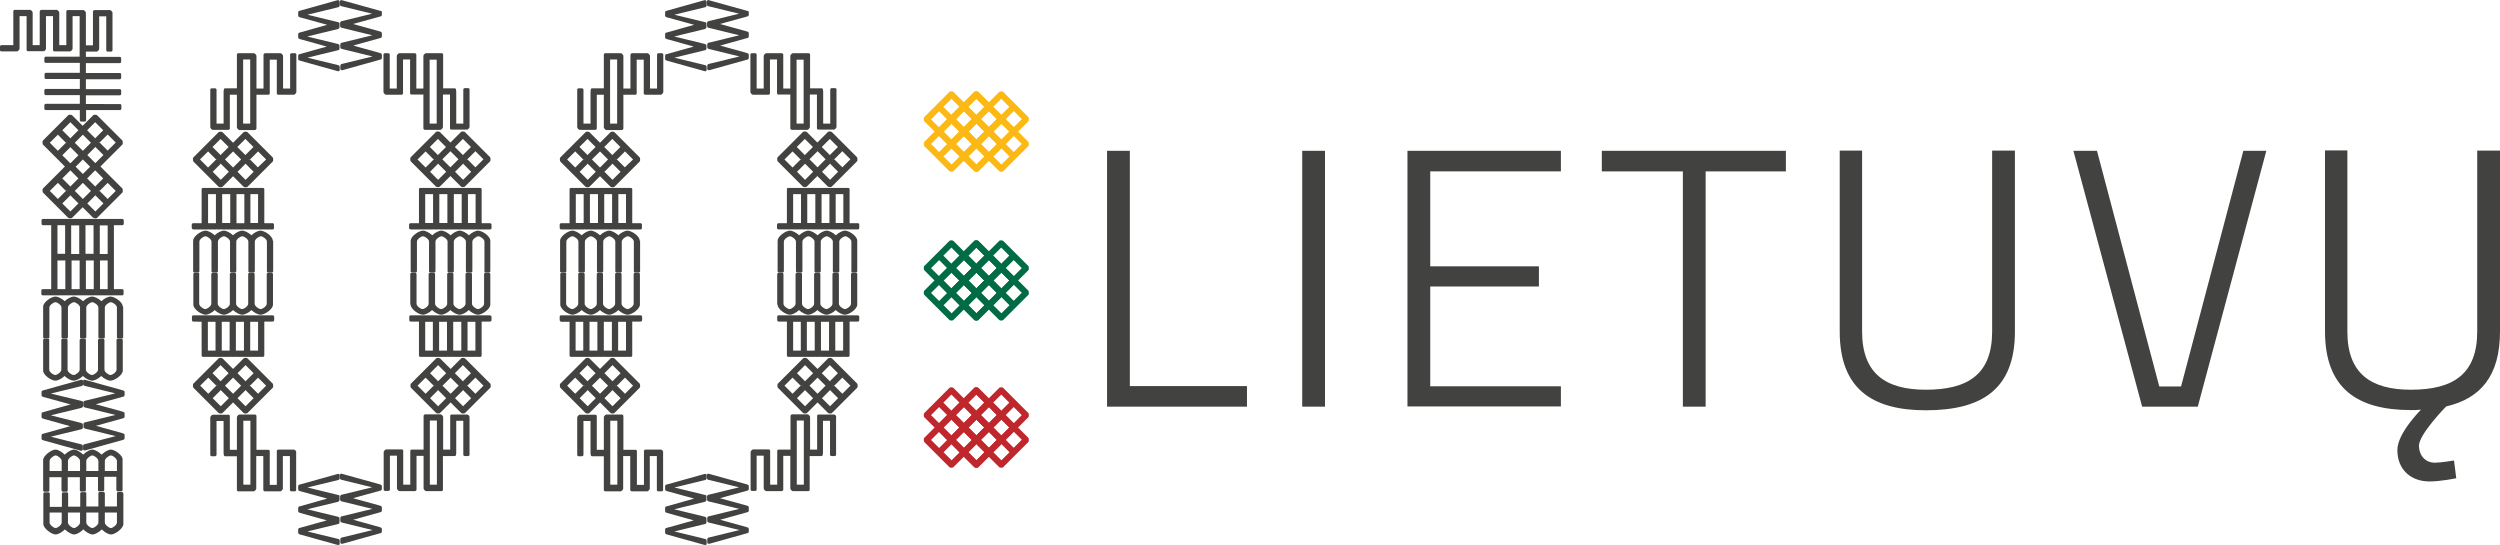 <?xml version="1.0" encoding="utf-8"?>
<svg version="1.1" id="Layer_1" xmlns="http://www.w3.org/2000/svg" xmlns:xlink="http://www.w3.org/1999/xlink" x="0px" y="0px" width="100%" height="100%" viewBox="0 0 1240 270.3" style="enable-background:new 0 0 1240 270.3;" xml:space="preserve">
<style type="text/css">
	.st0{fill:#424241;}
	.st1{fill:#FCB814;}
	.st2{fill:#006B45;}
	.st3{fill:#C0272D;}
</style>
<g>
	<path class="st0" d="M549.1,201.7V74.8h11.3v116.7h58.1v10.2L549.1,201.7L549.1,201.7z"/>
	<path class="st0" d="M645.9,74.8h11.3v126.9h-11.3V74.8z"/>
	<path class="st0" d="M698.1,74.8h76.1V85h-64.8v47.1h53.9v10h-53.9v49.5h64.8v10h-76.1V74.8z"/>
	<path class="st0" d="M794.5,74.8h91.3V85H846v116.7h-11.3V85h-40.2V74.8z"/>
	<path class="st0" d="M955.2,193.3c21,0,32.9-7.7,32.9-28.9V74.7h11.3v89.7c0,28.3-15.9,39.1-44.2,39.1c-26.8,0-42.7-10.8-42.7-39.1
		V74.7h11.1v89.7C923.6,185.4,935.4,193.3,955.2,193.3z"/>
	<path class="st0" d="M1124.1,74.8l-34,126.9h-27.6l-34.1-126.9h11.7l30.9,116.9h10.8l30.9-116.9H1124.1z"/>
	<path class="st0" d="M1195.8,193.3c21,0,32.9-7.7,32.9-28.9V74.7h11.3v89.7c0,21.9-9.5,33.2-26.7,37.2
		c-0.7,0.7-13.5,13.9-13.5,19.5c0,4.7,3.1,8.4,7.9,8.4c2.9,0,9.5-1.1,9.5-1.1l1.1,8.8c0,0-7.5,1.6-13.3,1.6
		c-9.1,0-15.9-5.8-15.9-15.5c0-6.9,7.3-15.5,11.7-20.1c-1.6,0.2-3.3,0.2-4.9,0.2c-26.8,0-42.7-10.8-42.7-39.1V74.6h11.1v89.7
		C1164.2,185.4,1176.1,193.3,1195.8,193.3z"/>
</g>
<path class="st0" d="M23.8,168h-1.7c-0.4,0-0.7,0.3-0.7,0.7v15.1c0,2.3,4,5,6.1,5c1.2,0,3.2-1,4.5-2.3c1.4,1.3,3.3,2.3,4.6,2.3
	c1.2,0,3.2-1,4.5-2.3c1.4,1.3,3.3,2.3,4.6,2.3c1.2,0,3.2-1,4.5-2.3c1.4,1.3,3.3,2.3,4.6,2.3c2.1,0,6.1-2.8,6.1-5v-15.1
	c0-0.4-0.3-0.7-0.7-0.7h-1.7c-0.4,0-0.7,0.3-0.7,0.7v14.7c0,1.1-2,2.6-3,2.6s-3-1.5-3-2.6v-14.7c0-0.4-0.3-0.7-0.7-0.7l0,0h-1.7
	h-0.1c-0.4,0-0.7,0.3-0.7,0.7v14.7c0,1.1-2,2.6-3,2.6c-0.9,0-2.9-1.4-3-2.5v-14.8c0-0.4-0.3-0.7-0.7-0.7l0,0h-1.7l0,0
	c-0.3,0-0.5,0.1-0.6,0.4c-0.1,0.1-0.1,0.2-0.1,0.3v14.8c-0.1,1.1-2,2.5-3,2.5s-3-1.5-3-2.6v-14.7c0-0.4-0.3-0.7-0.7-0.7l0,0h-1.6
	h-0.1c-0.4,0-0.7,0.3-0.7,0.7v14.7c0,1.1-2,2.6-3,2.6s-3-1.5-3-2.6v-14.7C24.5,168.3,24.2,168,23.8,168z"/>
<path class="st0" d="M41.1,222.7v-1.3c0-0.6-0.3-0.9-0.8-1l-15.1-3.8l15.2-3.7c0.2,0,0.3-0.1,0.4-0.2c0.1,0,0.1-0.1,0.1-0.1l0,0
	c0.1-0.1,0.2-0.3,0.2-0.5V212v-1.2v-0.2c0-0.3-0.1-0.5-0.4-0.6c-0.1-0.1-0.3-0.2-0.4-0.2L25.2,206l15.2-3.7c0.4-0.1,0.7-0.4,0.8-0.9
	v-0.1l0,0V200v-0.1c0-0.1,0-0.1,0-0.2s0-0.1,0-0.2c0,0,0,0,0-0.1c-0.1-0.3-0.4-0.5-0.7-0.5l-15.3-3.7l15.2-3.7
	c0.5-0.1,0.8-0.4,0.8-1v-1.4c0-0.6-0.5-0.8-1.1-0.7l-18.6,5.2c-0.5,0.1-0.8,0.2-0.9,0.8v1.7c0.1,0.5,0.3,0.6,0.9,0.8l13.5,3.7
	l-13.5,3.8c-0.5,0.1-0.8,0.2-0.9,0.8v1.7c0.1,0.5,0.3,0.6,0.9,0.8l13.3,3.7l-13.3,3.7c-0.5,0.1-0.8,0.2-0.9,0.8v1.7
	c0.1,0.5,0.3,0.6,0.9,0.8l18.7,5.2C40.7,223.6,41.1,223.3,41.1,222.7z"/>
<path class="st0" d="M55,223c-1.2,0-3.2,1.1-4.6,2.5c-1.4-1.4-3.4-2.5-4.6-2.5s-3.2,1.1-4.5,2.5c-1.4-1.3-3.3-2.5-4.6-2.5
	c-1.2,0-3.2,1.1-4.6,2.5c-1.4-1.4-3.3-2.5-4.6-2.5c-2,0-6.1,3-6.1,5.2v15c0,0.4,0.3,0.7,0.7,0.7h1.7c0.4,0,0.7-0.3,0.7-0.7v-6.5h6
	v6.5c0,0.3,0.2,0.5,0.4,0.6c0,0,0.1,0,0.1,0.1h0.1h0.1h1.6h0.1c0.4,0,0.7-0.3,0.7-0.7v-6.5h6v6.5v0.1c0,0.1,0,0.2,0.1,0.2
	c0.1,0.1,0.1,0.2,0.2,0.2s0.2,0.1,0.2,0.1s0,0,0.1,0h0.1h1.6l0,0c0.4,0,0.7-0.3,0.7-0.7v-6.5h6v6.5c0,0.3,0.2,0.6,0.5,0.6l0,0h0.1
	h0.1h1.6H51c0.4,0,0.7-0.3,0.7-0.7v-6.5h6v6.5c0,0.4,0.3,0.7,0.7,0.7h1.7c0.4,0,0.7-0.3,0.7-0.7v-15C61.1,226,57,223,55,223z
	 M30.6,233.6h-6v-5c0-1.1,2-2.7,3-2.7s3,1.6,3,2.7V233.6z M39.7,233.6h-6v-5c0-1.1,2-2.7,3-2.7s3,1.6,3,2.7V233.6z M48.8,233.6h-6
	v-5c0-1.1,2-2.7,3-2.7s3,1.6,3,2.7V233.6z M58,233.6h-6v-5c0-1.1,2-2.7,3-2.7s3,1.6,3,2.7V233.6z"/>
<path class="st0" d="M60.4,244h-1.7c-0.4,0-0.7,0.3-0.7,0.7v6.5h-6v-6.5c0-0.3-0.2-0.5-0.4-0.6c0,0-0.1,0-0.1-0.1h-0.1h-0.2h-1.6
	h-0.1c-0.4,0-0.7,0.3-0.7,0.7v6.5h-6v-6.5c0-0.1,0-0.1,0-0.1c0-0.1,0-0.2-0.1-0.2c-0.1-0.1-0.1-0.2-0.2-0.2s-0.2-0.1-0.2-0.1
	s0,0-0.1,0h-0.1h-1.6l0,0c-0.4,0-0.7,0.3-0.7,0.7v6.5h-6v-6.5c0-0.3-0.2-0.6-0.5-0.6l0,0h-0.1h-0.1h-1.6h-0.1
	c-0.4,0-0.7,0.3-0.7,0.7v6.5h-6v-6.5c0-0.4-0.3-0.7-0.7-0.7h-1.8c-0.4,0-0.7,0.3-0.7,0.7v15c0,2.2,4.1,5.2,6.1,5.2
	c1.2,0,3.2-1.1,4.6-2.5c1.4,1.4,3.4,2.5,4.6,2.5s3.2-1.1,4.5-2.5c1.4,1.3,3.3,2.5,4.6,2.5c1.2,0,3.2-1.1,4.6-2.5
	c1.4,1.4,3.3,2.5,4.6,2.5c2,0,6.1-3,6.1-5.2v-15C61.1,244.3,60.7,244,60.4,244z M30.6,259.2c0,1.1-2,2.7-3,2.7s-3-1.6-3-2.7v-5h6
	V259.2z M39.7,259.2c0,1.1-2,2.7-3,2.7s-3-1.6-3-2.7v-5h6V259.2z M48.8,259.2c0,1.1-2,2.7-3,2.7s-3-1.6-3-2.7v-5h6V259.2z M58,259.2
	c0,1.1-2,2.7-3,2.7s-3-1.6-3-2.7v-5h6V259.2z"/>
<path class="st0" d="M60.9,193.6l-18.7-5.2c-0.6-0.2-1,0.1-1,0.7v1.3c0,0.6,0.3,0.9,0.8,1l15.2,3.7L42,198.8
	c-0.3,0.1-0.5,0.2-0.6,0.5l-0.1,0.1v0.1c0,0.1,0,0.1,0,0.2v0.1v1.3v0.2c0,0.1,0,0.2,0.1,0.2l0,0c0,0.1,0.1,0.1,0.1,0.2
	c0.1,0.2,0.3,0.4,0.6,0.4l15.2,3.7l-15.2,3.7c-0.2,0-0.3,0.1-0.4,0.2c-0.1,0-0.1,0.1-0.1,0.1l0,0c-0.1,0.1-0.2,0.3-0.2,0.5v0.1v1.2
	v0.2c0,0.3,0.1,0.5,0.4,0.6c0.1,0.1,0.3,0.2,0.4,0.2l15.2,3.7l-15.4,4c-0.5,0.1-0.8,0.4-0.8,1v1.4c0,0.6,0.5,0.8,1.1,0.7l18.6-5.2
	c0.5-0.1,0.8-0.2,0.9-0.8v-1.7c-0.1-0.5-0.3-0.6-0.9-0.8l-13.3-3.7l13.3-3.7c0.5-0.1,0.8-0.2,0.9-0.8V205c-0.1-0.5-0.3-0.6-0.9-0.8
	l-13.4-3.7l13.4-3.7c0.5-0.1,0.8-0.2,0.9-0.8v-1.7C61.7,193.8,61.4,193.7,60.9,193.6z"/>
<path class="st0" d="M60.9,152.1c0-2.3-4-5-6.1-5c-1.2,0-3.2,1-4.5,2.3c-1.4-1.3-3.3-2.3-4.6-2.3c-1.2,0-3.2,1-4.5,2.3
	c-1.4-1.3-3.3-2.3-4.6-2.3c-1.2,0-3.2,1-4.5,2.3c-1.4-1.3-3.3-2.3-4.6-2.3c-2.1,0-6.1,2.8-6.1,5v15.1c0,0.4,0.3,0.7,0.7,0.7h1.7
	c0.4,0,0.7-0.3,0.7-0.7v-14.7c0-1.1,2-2.6,3-2.6s3,1.5,3,2.6v14.7c0,0.4,0.3,0.7,0.7,0.7l0,0h1.7H33c0.4,0,0.7-0.3,0.7-0.7v-14.7
	c0-1.1,2-2.6,3-2.6c0.9,0,2.9,1.4,3,2.5v14.8c0,0.4,0.3,0.7,0.7,0.7l0,0h1.7l0,0c0.3,0,0.5-0.1,0.6-0.4c0.1-0.1,0.1-0.2,0.1-0.3
	v-14.8c0.1-1.1,2-2.5,3-2.5s3,1.5,3,2.6v14.7c0,0.4,0.3,0.7,0.7,0.7l0,0h1.7h0.1c0.4,0,0.7-0.3,0.7-0.7v-14.7c0-1.1,2-2.6,3-2.6
	s3,1.5,3,2.6v14.7c0,0.4,0.3,0.7,0.7,0.7h1.7c0.4,0,0.7-0.3,0.7-0.7v-15.1H60.9z"/>
<path class="st0" d="M21.3,146.5h11.3c0.1,0,0.2,0,0.3-0.1c0.1,0,0.1,0.1,0.2,0.1h1.7c0.1,0,0.2,0,0.3-0.1c0.1,0,0.2,0.1,0.3,0.1
	h11.3c0.1,0,0.2,0,0.3-0.1c0.1,0,0.1,0.1,0.2,0.1h1.7c0.1,0,0.1,0,0.2,0s0.1,0,0.2,0h11.3c0.4,0,0.7-0.3,0.7-0.7v-1.7
	c0-0.4-0.3-0.7-0.7-0.7h-4.1v-14.7c0-0.1,0-0.1,0-0.2v-16.8h4.1c0.4,0,0.8-0.3,0.8-0.7v-1.7c0-0.4-0.4-0.7-0.8-0.7H49.3
	c-0.1,0-0.2,0-0.3,0.1c-0.1,0-0.1-0.1-0.2-0.1h-1.7c-0.1,0-0.2,0-0.3,0.1c-0.1,0-0.2-0.1-0.3-0.1H35.3c-0.1,0-0.2,0-0.4,0.1
	c-0.1,0-0.1-0.1-0.3-0.1h-1.7c-0.1,0-0.1,0-0.2,0s-0.1,0-0.2,0H21.3c-0.4,0-0.7,0.3-0.7,0.7v1.7c0,0.4,0.3,0.7,0.7,0.7h4.1v14.7
	c0,0.1,0,0.1,0,0.2v16.8h-4.1c-0.4,0-0.8,0.3-0.8,0.7v1.7C20.5,146.3,20.9,146.5,21.3,146.5z M28.5,129.2h3.9v14.2h-3.9V129.2z
	 M35.5,143.4v-14.2h4l0,0v14.2H35.5z M42.6,129.2h3.9v14.2h-3.9V129.2z M49.6,143.4v-14.2h3.8v14.2H49.6z M53.4,126h-3.9v-14.2h3.9
	V126z M46.4,111.7v14.2h-4v-14.2H46.4z M39.3,126h-4v-14.2h4V126z M32.3,111.7v14.2h-3.8v-14.2H32.3z"/>
<path class="st0" d="M96,113.8h11.2c0.1,0,0.2,0,0.3-0.1c0.1,0,0.1,0.1,0.2,0.1h1.7c0.1,0,0.2,0,0.3-0.1c0.1,0,0.2,0.1,0.3,0.1h11.3
	c0.1,0,0.2,0,0.3-0.1c0.1,0,0.1,0.1,0.2,0.1h1.7c0.1,0,0.1,0,0.2,0c0.1,0,0.1,0,0.2,0h11.3c0.4,0,0.7-0.3,0.7-0.7v-1.7
	c0-0.4-0.3-0.7-0.7-0.7h-4.1V93.9c0-0.4-0.3-0.7-0.7-0.7h-1.7c-0.1,0-0.1,0-0.2,0c-0.1,0-0.1,0-0.2,0H117c-0.1,0-0.2,0-0.3,0.1
	c-0.1,0-0.1-0.1-0.2-0.1h-1.7c-0.1,0-0.2,0-0.3,0.1c-0.1,0-0.2-0.1-0.3-0.1h-11.3c-0.1,0-0.2,0-0.3,0.1c-0.1,0-0.1-0.1-0.2-0.1h-1.7
	c-0.4,0-0.7,0.3-0.7,0.7v16.8h-4.1c-0.4,0-0.8,0.3-0.8,0.7v1.7C95.2,113.5,95.6,113.8,96,113.8z M128,96.3v14.3h-3.8V96.3H128z
	 M121.2,110.7h-3.9V96.3h3.9V110.7z M114.2,96.3v14.3h-4V96.3H114.2z M107.1,110.7h-3.9V96.3h3.9V110.7z"/>
<path class="st0" d="M100,159.6v16.7c0,0.4,0.3,0.7,0.7,0.7h1.7c0.1,0,0.1,0,0.2,0c0.1,0,0.1,0,0.2,0h11.3c0.1,0,0.2,0,0.3-0.1
	c0.1,0,0.1,0.1,0.2,0.1h1.7c0.1,0,0.2,0,0.3-0.1c0.1,0,0.2,0.1,0.3,0.1h11.3c0.1,0,0.2,0,0.3-0.1c0.1,0,0.1,0.1,0.2,0.1h1.7
	c0.4,0,0.7-0.3,0.7-0.7v-16.8h4.1c0.4,0,0.8-0.3,0.8-0.7v-1.7c0-0.4-0.4-0.7-0.8-0.7h-11.3c-0.1,0-0.2,0-0.3,0.1
	c-0.1,0-0.1-0.1-0.2-0.1h-1.7c-0.1,0-0.2,0-0.3,0.1c-0.1,0-0.2-0.1-0.3-0.1h-11.3c-0.1,0-0.2,0-0.3,0.1c-0.1,0-0.1-0.1-0.2-0.1h-1.7
	c-0.1,0-0.1,0-0.2,0c-0.1,0-0.1,0-0.2,0H95.9c-0.4,0-0.7,0.3-0.7,0.7v1.7c0,0.4,0.3,0.7,0.7,0.7L100,159.6L100,159.6z M128,173.9
	h-3.9v-14.3h3.9V173.9z M121,159.6v14.3h-4v-14.3H121z M113.9,173.9H110v-14.3h3.9V173.9z M106.9,159.6v14.3h-3.8v-14.3H106.9z"/>
<path class="st0" d="M243,110.7h-4.1V93.9c0-0.4-0.3-0.7-0.7-0.7h-1.7c-0.1,0-0.1,0-0.2,0s-0.1,0-0.2,0h-11.3c-0.1,0-0.2,0-0.3,0.1
	c-0.1,0-0.1-0.1-0.2-0.1h-1.7c-0.1,0-0.2,0-0.3,0.1c-0.1,0-0.2-0.1-0.3-0.1h-11.3c-0.1,0-0.2,0-0.3,0.1c-0.1,0-0.1-0.1-0.2-0.1h-1.7
	c-0.4,0-0.7,0.3-0.7,0.7v16.8h-4.1c-0.4,0-0.8,0.3-0.8,0.7v1.7c0,0.4,0.4,0.7,0.8,0.7H215c0.1,0,0.2,0,0.3-0.1
	c0.1,0,0.1,0.1,0.2,0.1h1.7c0.1,0,0.2,0,0.3-0.1c0.1,0,0.2,0.1,0.3,0.1h11.4c0.1,0,0.2,0,0.3-0.1c0.1,0,0.1,0.1,0.2,0.1h1.7
	c0.1,0,0.1,0,0.2,0s0.1,0,0.2,0h11.3c0.4,0,0.7-0.3,0.7-0.7v-1.7C243.7,111,243.4,110.7,243,110.7z M210.9,96.3h3.9v14.3h-3.9V96.3z
	 M217.9,110.7V96.3h4v14.3h-4V110.7z M225.1,96.3h3.9v14.3h-3.9V96.3z M232.1,110.7V96.3h3.8v14.3h-3.8V110.7z"/>
<path class="st0" d="M243,156.4h-11.3c-0.1,0-0.2,0-0.3,0.1c-0.1,0-0.1-0.1-0.2-0.1h-1.7c-0.1,0-0.2,0-0.3,0.1
	c-0.1,0-0.2-0.1-0.3-0.1h-11.3c-0.1,0-0.2,0-0.3,0.1c-0.1,0-0.1-0.1-0.2-0.1h-1.7c-0.1,0-0.1,0-0.2,0s-0.1,0-0.2,0h-11.3
	c-0.4,0-0.7,0.3-0.7,0.7v1.7c0,0.4,0.3,0.7,0.7,0.7h4.1v16.8c0,0.4,0.3,0.7,0.7,0.7h1.7c0.1,0,0.1,0,0.2,0s0.1,0,0.2,0h11.3
	c0.1,0,0.2,0,0.3-0.1c0.1,0,0.1,0.1,0.2,0.1h1.7c0.1,0,0.2,0,0.3-0.1c0.1,0,0.2,0.1,0.3,0.1H236c0.1,0,0.2,0,0.3-0.1
	c0.1,0,0.1,0.1,0.2,0.1h1.7c0.4,0,0.7-0.3,0.7-0.7v-16.8h4.1c0.4,0,0.8-0.3,0.8-0.7v-1.7C243.7,156.7,243.3,156.4,243,156.4z
	 M210.9,173.9v-14.3h3.8v14.3H210.9z M217.8,159.6h3.9v14.3h-3.9V159.6z M224.8,173.9v-14.3h4v14.3H224.8z M231.9,159.6h3.9v14.3
	h-3.9V159.6z"/>
<path class="st0" d="M318.4,113.1v-1.7c0-0.4-0.3-0.7-0.7-0.7h-4.1V93.9c0-0.4-0.3-0.7-0.7-0.7h-1.7c-0.1,0-0.1,0-0.2,0
	c-0.1,0-0.1,0-0.2,0h-11.3c-0.1,0-0.2,0-0.3,0.1c-0.1,0-0.1-0.1-0.2-0.1h-1.7c-0.1,0-0.2,0-0.3,0.1c-0.1,0-0.2-0.1-0.3-0.1h-11.3
	c-0.1,0-0.2,0-0.3,0.1c-0.1,0-0.1-0.1-0.2-0.1h-1.7c-0.4,0-0.7,0.3-0.7,0.7v16.8h-4.1c-0.4,0-0.8,0.3-0.8,0.7v1.7
	c0,0.4,0.4,0.7,0.8,0.7h11.3c0.1,0,0.2,0,0.3-0.1c0.1,0,0.1,0.1,0.2,0.1h1.7c0.1,0,0.2,0,0.3-0.1c0.1,0,0.2,0.1,0.3,0.1h11.3
	c0.1,0,0.2,0,0.3-0.1c0.1,0,0.1,0.1,0.2,0.1h1.7c0.1,0,0.1,0,0.2,0c0.1,0,0.1,0,0.2,0h11.3C318.1,113.8,318.4,113.5,318.4,113.1z
	 M285.6,96.3h3.9v14.3h-3.9V96.3z M292.6,110.7V96.3h4v14.3h-4V110.7z M299.7,96.3h3.9v14.3h-3.9V96.3z M306.7,110.7V96.3h3.8v14.3
	h-3.8V110.7z"/>
<path class="st0" d="M278.4,159.6h4.1v16.7c0,0.4,0.3,0.7,0.7,0.7h1.7c0.1,0,0.1,0,0.2,0c0.1,0,0.1,0,0.2,0h11.3
	c0.1,0,0.2,0,0.3-0.1c0.1,0,0.1,0.1,0.2,0.1h1.7c0.1,0,0.2,0,0.3-0.1c0.1,0,0.2,0.1,0.3,0.1h11.3c0.1,0,0.2,0,0.3-0.1
	c0.1,0,0.1,0.1,0.2,0.1h1.7c0.4,0,0.7-0.3,0.7-0.7v-16.8h4.1c0.4,0,0.8-0.3,0.8-0.7v-1.7c0-0.4-0.4-0.7-0.8-0.7h-11.3
	c-0.1,0-0.2,0-0.3,0.1c-0.1,0-0.1-0.1-0.2-0.1h-1.7c-0.1,0-0.2,0-0.3,0.1c-0.1,0-0.2-0.1-0.3-0.1h-11.4c-0.1,0-0.2,0-0.3,0.1
	c-0.1,0-0.1-0.1-0.2-0.1H290c-0.1,0-0.1,0-0.2,0c-0.1,0-0.1,0-0.2,0h-11.3c-0.4,0-0.7,0.3-0.7,0.7v1.7
	C277.7,159.2,278,159.6,278.4,159.6z M310.5,173.9h-3.9v-14.3h3.9V173.9z M303.5,159.6v14.3h-4v-14.3H303.5z M296.3,173.9h-3.9
	v-14.3h3.9V173.9z M289.3,159.6v14.3h-3.8v-14.3H289.3z"/>
<path class="st0" d="M425.5,110.7h-4.1V93.9c0-0.4-0.3-0.7-0.7-0.7H419c-0.1,0-0.1,0-0.2,0c-0.1,0-0.1,0-0.2,0h-11.3
	c-0.1,0-0.2,0-0.3,0.1c-0.1,0-0.1-0.1-0.2-0.1h-1.7c-0.1,0-0.2,0-0.3,0.1c-0.1,0-0.2-0.1-0.3-0.1h-11.3c-0.1,0-0.2,0-0.3,0.1
	c-0.1,0-0.1-0.1-0.2-0.1H391c-0.4,0-0.7,0.3-0.7,0.7v16.8h-4.1c-0.4,0-0.8,0.3-0.8,0.7v1.7c0,0.4,0.4,0.7,0.8,0.7h11.3
	c0.1,0,0.2,0,0.3-0.1c0.1,0,0.1,0.1,0.2,0.1h1.7c0.1,0,0.2,0,0.3-0.1c0.1,0,0.2,0.1,0.3,0.1h11.3c0.1,0,0.2,0,0.3-0.1
	c0.1,0,0.1,0.1,0.2,0.1h1.7c0.1,0,0.1,0,0.2,0c0.1,0,0.1,0,0.2,0h11.3c0.4,0,0.7-0.3,0.7-0.7v-1.7
	C426.2,111,425.9,110.7,425.5,110.7z M393.4,96.3h3.9v14.3h-3.9V96.3z M400.4,110.7V96.3h4v14.3h-4V110.7z M407.5,96.3h3.9v14.3
	h-3.9V96.3z M414.5,110.7V96.3h3.8v14.3h-3.8V110.7z"/>
<path class="st0" d="M425.4,156.4h-11.2c-0.1,0-0.2,0-0.3,0.1c-0.1,0-0.1-0.1-0.2-0.1H412c-0.1,0-0.2,0-0.3,0.1
	c-0.1,0-0.2-0.1-0.3-0.1h-11.3c-0.1,0-0.2,0-0.3,0.1c-0.1,0-0.1-0.1-0.2-0.1h-1.7c-0.1,0-0.1,0-0.2,0c-0.1,0-0.1,0-0.2,0h-11.3
	c-0.4,0-0.7,0.3-0.7,0.7v1.7c0,0.4,0.3,0.7,0.7,0.7h4.1v16.8c0,0.4,0.3,0.7,0.7,0.7h1.7c0.1,0,0.1,0,0.2,0c0.1,0,0.1,0,0.2,0h11.3
	c0.1,0,0.2,0,0.3-0.1c0.1,0,0.1,0.1,0.2,0.1h1.7c0.1,0,0.2,0,0.3-0.1c0.1,0,0.2,0.1,0.3,0.1h11.3c0.1,0,0.2,0,0.3-0.1
	c0.1,0,0.1,0.1,0.2,0.1h1.7c0.4,0,0.7-0.3,0.7-0.7v-16.8h4.1c0.4,0,0.7-0.3,0.7-0.7v-1.7C426.2,156.7,425.8,156.4,425.4,156.4z
	 M393.4,173.9v-14.3h3.8v14.3H393.4z M400.2,159.6h3.9v14.3h-3.9V159.6z M407.2,173.9v-14.3h4v14.3H407.2z M414.3,159.6h3.9v14.3
	h-3.9V159.6z"/>
<path class="st0" d="M55,64L55,64l-6.8-6.8c-0.2-0.2-0.6-0.3-1-0.3s-0.9,0.1-1,0.3L41,62.4l-5.2-5.2c-0.2-0.2-0.6-0.3-1-0.3
	s-0.9,0.1-1,0.3L27,64l0,0l-5.7,5.7l0,0l0,0c-0.2,0.2-0.2,0.5-0.2,0.9v0.1v0.1c0,0.4,0.1,0.7,0.2,0.9l0,0l0,0l5.7,5.7l0,0l5.2,5.2
	L27,87.8l0,0l-5.7,5.7l0,0l0,0c-0.2,0.2-0.2,0.5-0.2,0.9v0.1v0.1c0,0.4,0.1,0.7,0.2,0.9l0,0l0,0l5.7,5.7l0,0l6.8,6.8
	c0.2,0.2,0.6,0.3,1,0.3s0.9-0.1,1-0.3l5.2-5.2l5.2,5.2c0.2,0.2,0.6,0.3,1,0.3s0.9-0.1,1-0.3l6.8-6.8l0,0l5.7-5.7l0,0l0,0
	c0.2-0.2,0.2-0.5,0.2-0.9v-0.1v-0.1c0-0.4-0.1-0.7-0.2-0.9l0,0l0,0L55,87.8l0,0l-5.2-5.2l5.2-5.2l0,0l5.7-5.7l0,0l0,0
	c0.2-0.2,0.2-0.5,0.2-0.9v-0.1v-0.1c0-0.4-0.1-0.7-0.2-0.9l0,0l0,0L55,64z M51.2,64.6l-3.8,3.8c-0.1,0.1-0.1,0.2-0.1,0.3L47,68.4
	l0,0l-3.8-3.8l4-4L51.2,64.6z M41.1,98.7l-4-4l4-4l4,4L41.1,98.7z M41.1,66.8l4,4l-4,4l-4-4L41.1,66.8z M41.1,79.1l3.6,3.6l-3.6,3.6
	l-3.6-3.6L41.1,79.1z M48.6,70.9v-0.1v-0.1l0,0c0.1,0.1,0.3,0.2,0.5,0.2C48.9,70.8,48.8,70.8,48.6,70.9L48.6,70.9z M33.5,70.6v0.1
	v0.1l0,0c-0.1-0.1-0.3-0.2-0.5-0.2C33.2,70.8,33.4,70.7,33.5,70.6L33.5,70.6z M34.7,73.2c0.1-0.1,0.1-0.2,0.1-0.3l0.3,0.3l0,0
	l3.8,3.8l-4,4l-4-4L34.7,73.2z M38.9,88.5l-3.8,3.8l0,0l-0.3,0.3c0-0.1,0-0.2-0.1-0.3l-3.8-3.8l4-4L38.9,88.5z M33.5,94.5
	C33.5,94.5,33.5,94.6,33.5,94.5c0,0.1,0,0.1,0,0.2v0.1l0,0c-0.1-0.1-0.3-0.2-0.5-0.2C33.2,94.7,33.4,94.7,33.5,94.5z M48.6,94.8
	v-0.1v-0.1l0,0c0.1,0.1,0.3,0.2,0.5,0.2C48.9,94.7,48.8,94.8,48.6,94.8C48.6,94.9,48.6,94.9,48.6,94.8z M47.4,92.3
	c-0.1,0.1-0.1,0.2-0.1,0.3L47,92.3l0,0l-3.8-3.8l4-4l4,4L47.4,92.3z M43.3,76.9l3.8-3.8l0,0l0.3-0.3c0,0.1,0,0.2,0.1,0.3l3.8,3.8
	l-4,4L43.3,76.9z M38.9,64.6l-3.8,3.8l0,0l-0.3,0.3c0-0.1,0-0.2-0.1-0.3l-3.8-3.8l4-4L38.9,64.6z M28.7,66.8l3.8,3.8
	c0.1,0.1,0.3,0.2,0.5,0.2c-0.2,0-0.3,0.1-0.5,0.2l-3.8,3.8l-4-4L28.7,66.8z M28.7,90.7l3.8,3.8c0.1,0.1,0.3,0.2,0.5,0.2
	c-0.2,0-0.3,0.1-0.5,0.2l-3.8,3.8l-4-4L28.7,90.7z M30.9,100.9l3.8-3.8c0.1-0.1,0.1-0.2,0.1-0.3l0.3,0.3l0,0l3.8,3.8l-4,4
	L30.9,100.9z M43.3,100.9l3.8-3.8l0,0l0.3-0.3c0,0.1,0,0.2,0.1,0.3l3.8,3.8l-4,4L43.3,100.9z M53.4,98.7l-3.8-3.8
	c-0.1-0.1-0.3-0.2-0.5-0.2c0.2,0,0.3-0.1,0.5-0.2l3.8-3.8l4,4L53.4,98.7z M53.4,74.7l-3.8-3.8c-0.1-0.1-0.3-0.2-0.5-0.2
	c0.2,0,0.3-0.1,0.5-0.2l3.8-3.8l4,4L53.4,74.7z"/>
<path class="st0" d="M22.8,24.2V8h3.5v16.8c0,0.4,0.3,0.7,0.8,0.7l0,0h1.6h6.1c0.4,0,1.2-0.9,1.2-1.3V8h3.5v16.8l0,0v3.3H22.7
	c-0.4,0-0.7,0.3-0.7,0.7v1.7c0,0.4,0.3,0.7,0.7,0.7h16.9v4.9H22.8c-0.4,0-0.7,0.3-0.7,0.7v1.7c0,0.4,0.3,0.7,0.7,0.7h16.8v1.3v1.7
	v1.9H22.7c-0.4,0-0.7,0.3-0.7,0.7v1.7c0,0.4,0.3,0.7,0.7,0.7h16.9v4.3H22.7c-0.4,0-0.7,0.3-0.7,0.7v1.7c0,0.4,0.3,0.7,0.7,0.7h16.9
	v5c0,0.4,0.3,0.7,0.7,0.7H42c0.4,0,0.7-0.3,0.7-0.7v-5h16.8c0.4,0,0.7-0.3,0.7-0.7v-1.6c0-0.4-0.3-0.7-0.7-0.7H42.6v-4.3h16.8
	c0.4,0,0.7-0.3,0.7-0.7v-1.7c0-0.4-0.3-0.7-0.7-0.7H42.6v-1.9v-1.7v-1.3h16.8c0.4,0,0.7-0.3,0.7-0.7v-1.7c0-0.4-0.3-0.7-0.7-0.7
	H42.6v-4.9h16.8c0.4,0,0.7-0.3,0.7-0.7v-1.7c0-0.4-0.3-0.7-0.7-0.7H42.6v-2.6H48c0.4,0,1.2-0.9,1.2-1.3V8.1h3.5v16.8
	c0,0.4,0.3,0.7,0.8,0.7h1.6c0.4,0,0.7-0.3,0.7-0.7V6.3C55.8,5.9,55,5,54.6,5h-6.1h-1.6l0,0c-0.2,0-0.4,0.1-0.6,0.3
	c-0.1,0.1-0.2,0.3-0.2,0.4v16.8h-3.5V6.3c0-0.4-0.8-1.3-1.2-1.3h-6.1h-1.6h-0.1c-0.4,0-0.7,0.3-0.7,0.7v1.7c0,0.1,0,0.1,0,0.1v14.9
	h-3.5V6.2c0-0.4-0.8-1.3-1.2-1.3h-6.1h-1.6l0,0c-0.2,0-0.4,0.1-0.6,0.3c-0.1,0.1-0.2,0.3-0.2,0.4v16.8h-3.5V6.2
	c0-0.4-0.8-1.3-1.2-1.3H8.9H7.3l0,0c-0.4,0-0.7,0.3-0.7,0.7v1.7v0.1v15H0.7c-0.4,0-0.7,0.3-0.7,0.7v1.7c0,0.4,0.3,0.7,0.7,0.7h7.8
	c0.4,0,1.2-0.9,1.2-1.3V8h3.5v15l0,0v1.7c0,0.4,0.3,0.7,0.7,0.7l0,0h1.6h6.1C22.1,25.5,22.8,24.6,22.8,24.2z"/>
<path class="st0" d="M98.3,135.3h-1.7c-0.4,0-0.7,0.3-0.7,0.7v15.1c0,2.3,4,5,6.1,5c1.2,0,3.2-1,4.5-2.3c1.4,1.3,3.3,2.3,4.6,2.3
	c1.2,0,3.2-1,4.5-2.3c1.4,1.3,3.3,2.3,4.6,2.3c1.2,0,3.2-1,4.5-2.3c1.4,1.3,3.3,2.3,4.6,2.3c2.1,0,6.1-2.8,6.1-5V136
	c0-0.4-0.3-0.7-0.7-0.7H133c-0.4,0-0.7,0.3-0.7,0.7v14.7c0,1.1-2,2.6-3,2.6s-3-1.5-3-2.6V136c0-0.4-0.3-0.7-0.7-0.7l0,0h-1.7h-0.1
	c-0.4,0-0.7,0.3-0.7,0.7v14.7c0,1.1-2,2.6-3,2.6c-0.9,0-2.9-1.4-3-2.5V136c0-0.4-0.3-0.7-0.7-0.7l0,0h-1.7l0,0
	c-0.3,0-0.5,0.1-0.6,0.4c-0.1,0.1-0.1,0.2-0.1,0.3v14.8c-0.1,1.1-2,2.5-3,2.5s-3-1.5-3-2.6V136c0-0.4-0.3-0.7-0.7-0.7l0,0h-1.7h-0.1
	c-0.4,0-0.7,0.3-0.7,0.7v14.7c0,1.1-2,2.6-3,2.6s-3-1.5-3-2.6V136C99,135.6,98.7,135.3,98.3,135.3z"/>
<path class="st0" d="M135.3,119.4c0-2.3-4-5-6.1-5c-1.2,0-3.2,1-4.5,2.3c-1.4-1.3-3.3-2.3-4.6-2.3c-1.2,0-3.2,1-4.5,2.3
	c-1.4-1.3-3.3-2.3-4.6-2.3c-1.2,0-3.2,1-4.5,2.3c-1.4-1.3-3.3-2.3-4.6-2.3c-2.1,0-6.1,2.8-6.1,5v15.1c0,0.4,0.3,0.7,0.7,0.7h1.7
	c0.4,0,0.7-0.3,0.7-0.7v-14.7c0-1.1,2-2.6,3-2.6s3,1.5,3,2.6v14.7c0,0.4,0.3,0.7,0.7,0.7l0,0h1.7h0.1c0.4,0,0.7-0.3,0.7-0.7v-14.7
	c0-1.1,2-2.6,3-2.6c0.9,0,2.9,1.4,3,2.5v14.8c0,0.4,0.3,0.7,0.7,0.7l0,0h1.7l0,0c0.3,0,0.5-0.1,0.6-0.4c0.1-0.1,0.1-0.2,0.1-0.3
	v-14.8c0.1-1.1,2-2.5,3-2.5s3,1.5,3,2.6v14.7c0,0.4,0.3,0.7,0.7,0.7l0,0h1.7h0.1c0.4,0,0.7-0.3,0.7-0.7v-14.7c0-1.1,2-2.6,3-2.6
	s3,1.5,3,2.6v14.7c0,0.4,0.3,0.7,0.7,0.7h1.7c0.4,0,0.7-0.3,0.7-0.7v-15.1H135.3z"/>
<path class="st0" d="M108.4,204.8c0.2,0.2,0.6,0.3,1,0.3s0.9-0.1,1-0.3l5.2-5.2l5.2,5.2c0.2,0.2,0.6,0.3,1,0.3s0.9-0.1,1-0.3
	l6.8-6.8l0,0l5.7-5.7l0,0l0,0c0.2-0.2,0.2-0.5,0.2-0.9v-0.1v-0.1c0-0.4-0.1-0.7-0.2-0.9l0,0l0,0l-5.7-5.7l0,0l-6.8-6.8
	c-0.2-0.2-0.6-0.3-1-0.3s-0.9,0.1-1,0.3l-5.2,5.2l-5.2-5.2c-0.2-0.2-0.6-0.3-1-0.3s-0.9,0.1-1,0.3l-6.8,6.8l0,0l-5.7,5.7l0,0l0,0
	c-0.2,0.2-0.2,0.5-0.2,0.9v0.1v0.1c0,0.4,0.1,0.7,0.2,0.9l0,0l0,0l5.7,5.7l0,0L108.4,204.8z M105.5,197.5l3.8-3.8
	c0.1-0.1,0.1-0.2,0.1-0.3l0.3,0.3l0,0l3.8,3.8l-4,4L105.5,197.5z M115.6,187.3l4,4l-4,4l-4-4L115.6,187.3z M123.2,191.4v-0.1v-0.1
	l0,0c0.1,0.1,0.3,0.2,0.5,0.2C123.5,191.3,123.3,191.3,123.2,191.4L123.2,191.4z M108,191.2v0.1v0.1l0,0c-0.1-0.1-0.3-0.2-0.5-0.2
	C107.7,191.3,107.9,191.2,108,191.2C108,191.1,108,191.1,108,191.2z M117.8,197.5l3.8-3.8l0,0l0.3-0.3c0,0.1,0,0.2,0.1,0.3l3.8,3.8
	l-4,4L117.8,197.5z M128,195.3l-3.8-3.8c-0.1-0.1-0.3-0.2-0.5-0.2c0.2,0,0.3-0.1,0.5-0.2l3.8-3.8l4,4L128,195.3z M125.8,185.1
	l-3.8,3.8c-0.1,0.1-0.1,0.2-0.1,0.3l-0.3-0.3l0,0l-3.8-3.8l4-4L125.8,185.1z M113.4,185.1l-3.8,3.8l0,0l-0.3,0.3
	c0-0.1,0-0.2-0.1-0.3l-3.8-3.8l4-4L113.4,185.1z M103.3,187.3l3.8,3.8c0.1,0.1,0.3,0.2,0.5,0.2c-0.2,0-0.3,0.1-0.5,0.2l-3.8,3.8
	l-4-4L103.3,187.3z"/>
<path class="st0" d="M95.7,79.2c0,0.4,0.1,0.7,0.2,0.9l0,0l0,0l5.7,5.7l0,0l6.8,6.8c0.2,0.2,0.6,0.3,1,0.3s0.9-0.1,1-0.3l5.2-5.2
	l5.2,5.2c0.2,0.2,0.6,0.3,1,0.3s0.9-0.1,1-0.3l6.8-6.8l0,0l5.7-5.7l0,0l0,0c0.2-0.2,0.2-0.5,0.2-0.9v-0.1V79c0-0.4-0.1-0.7-0.2-0.9
	l0,0l0,0l-5.7-5.7l0,0l-6.8-6.8c-0.2-0.2-0.6-0.3-1-0.3s-0.9,0.1-1,0.3l-5.2,5.2l-5.2-5.2c-0.2-0.2-0.6-0.3-1-0.3s-0.9,0.1-1,0.3
	l-6.8,6.8l0,0l-5.7,5.7l0,0l0,0c-0.2,0.2-0.2,0.5-0.2,0.9v0.1C95.7,79.1,95.7,79.1,95.7,79.2z M105.5,85.2l3.8-3.8
	c0.1-0.1,0.1-0.2,0.1-0.3l0.3,0.3l0,0l3.8,3.8l-4,4L105.5,85.2z M115.6,75.1l4,4l-4,4l-4-4L115.6,75.1z M123.2,79.2v-0.1V79l0,0
	c0.1,0.1,0.3,0.2,0.5,0.2C123.5,79.1,123.3,79.1,123.2,79.2L123.2,79.2z M108,78.9V79v0.1l0,0c-0.1-0.1-0.3-0.2-0.5-0.2
	C107.7,79.1,107.9,79,108,78.9L108,78.9z M117.8,85.2l3.8-3.8l0,0l0.3-0.3c0,0.1,0,0.2,0.1,0.3l3.8,3.8l-4,4L117.8,85.2z M127.9,83
	l-3.7-3.7c-0.1-0.1-0.3-0.2-0.5-0.2c0.2,0,0.3-0.1,0.5-0.2l3.8-3.8l4,4L127.9,83z M125.7,72.9l-3.8,3.8c-0.1,0.1-0.1,0.2-0.1,0.3
	l-0.3-0.3l0,0l-3.8-3.8l4-4L125.7,72.9z M113.4,72.9l-3.8,3.8l0,0l-0.3,0.3c0-0.1,0-0.2-0.1-0.3l-3.8-3.8l4-4L113.4,72.9z
	 M103.2,75.1l3.8,3.8c0.1,0.1,0.3,0.2,0.5,0.2c-0.2,0-0.3,0.1-0.5,0.2l-3.8,3.8l-4-4L103.2,75.1z"/>
<path class="st0" d="M167.4,0.1l-18.6,5.2c-0.5,0.1-0.8,0.2-0.9,0.8v1.7c0.1,0.5,0.3,0.6,0.9,0.8l13.5,3.7l-13.5,3.8
	c-0.5,0.1-0.8,0.2-0.9,0.8v1.7c0.1,0.5,0.3,0.6,0.9,0.8l13.3,3.7l-13.3,3.7c-0.5,0.1-0.8,0.2-0.9,0.8v1.7c0.1,0.5,0.3,0.6,0.9,0.8
	l18.7,5.2c0.6,0.2,1-0.1,1-0.7v-1.3c0-0.6-0.3-0.9-0.8-1l-15.2-3.7l15.2-3.7c0.2,0,0.3-0.1,0.4-0.2c0.1,0,0.1-0.1,0.1-0.1l0,0
	c0.1-0.1,0.2-0.3,0.2-0.5V24v-1.2v-0.2c0-0.3-0.1-0.5-0.4-0.6c-0.1-0.1-0.3-0.2-0.4-0.2l-15.2-3.7l15.2-3.7c0.4-0.1,0.7-0.4,0.8-0.9
	v-0.1l0,0v-1.3V12c0-0.1,0-0.1,0-0.2c0-0.1,0-0.1,0-0.2c0,0,0,0,0-0.1c-0.1-0.3-0.4-0.5-0.7-0.5l-15.2-3.7l15.2-3.7
	c0.5-0.1,0.8-0.4,0.8-1V1.2C168.5,0.3,168.1,0,167.4,0.1z"/>
<path class="st0" d="M188.3,5.3l-18.7-5.2c-0.6-0.2-1,0.1-1,0.7v1.3c0,0.6,0.3,0.9,0.8,1l15.2,3.7l-15.2,3.7
	c-0.3,0.1-0.5,0.2-0.6,0.5c0,0,0,0.1-0.1,0.1v0.1c0,0.1,0,0.1,0,0.2v0.1v1.3V13c0,0.1,0,0.2,0.1,0.2l0,0c0,0.1,0.1,0.1,0.1,0.2
	c0.1,0.2,0.3,0.4,0.6,0.4l15.2,3.7l-15.2,3.7c-0.2,0-0.3,0.1-0.4,0.2c-0.1,0-0.1,0.1-0.1,0.1l0,0c-0.1,0.1-0.2,0.3-0.2,0.5v0.1v1.2
	v0.2c0,0.3,0.1,0.5,0.4,0.6c0.1,0.1,0.3,0.2,0.4,0.2l15.2,3.7l-15.2,3.7c-0.5,0.1-0.8,0.4-0.8,1v1.4c0,0.6,0.5,0.8,1.1,0.7l18.6-5.2
	c0.5-0.1,0.8-0.2,0.9-0.8v-1.7c-0.1-0.5-0.3-0.6-0.9-0.8l-13.3-3.7l13.3-3.7c0.5-0.1,0.8-0.2,0.9-0.8v-1.7c-0.1-0.5-0.3-0.6-0.9-0.8
	l-13.4-3.7l13.4-3.7c0.5-0.1,0.8-0.2,0.9-0.8V5.7C189.1,5.5,188.8,5.4,188.3,5.3z"/>
<path class="st0" d="M167.4,235.1l-18.6,5.2c-0.5,0.1-0.8,0.2-0.9,0.8v1.7c0.1,0.5,0.3,0.6,0.9,0.8l13.5,3.7l-13.5,3.8
	c-0.5,0.1-0.8,0.2-0.9,0.8v1.7c0.1,0.5,0.3,0.6,0.9,0.8l13.3,3.7l-13.3,3.7c-0.5,0.1-0.8,0.2-0.9,0.8v1.7c0.1,0.5,0.3,0.6,0.9,0.8
	l18.7,5.2c0.6,0.2,1-0.1,1-0.7v-1.3c0-0.6-0.3-0.9-0.8-1l-15.2-3.7l15.2-3.7c0.2,0,0.3-0.1,0.4-0.2c0.1,0,0.1-0.1,0.1-0.1l0,0
	c0.1-0.1,0.2-0.3,0.2-0.5V259v-1.7v-0.2c0-0.3-0.1-0.5-0.4-0.6c-0.1-0.1-0.3-0.2-0.4-0.2l-15.2-3.7l15.2-3.7
	c0.4-0.1,0.7-0.4,0.8-0.9v-0.1l0,0v-1.3v-0.1c0-0.1,0-0.1,0-0.2s0-0.1,0-0.2c0,0,0,0,0-0.1c-0.1-0.3-0.4-0.5-0.7-0.5l-15.2-3.7
	l15.2-3.7c0.5-0.1,0.8-0.4,0.8-1v-1.4C168.5,235.2,168.1,234.9,167.4,235.1z"/>
<path class="st0" d="M188.3,240.2l-18.7-5.2c-0.6-0.2-1,0.1-1,0.7v1.3c0,0.6,0.3,0.9,0.8,1l15.2,3.7l-15.2,3.7
	c-0.3,0.1-0.5,0.2-0.6,0.5l-0.1,0.1v0.1c0,0.1,0,0.1,0,0.2v0.1v1.3v0.2c0,0.1,0,0.2,0.1,0.2l0,0c0,0.1,0.1,0.1,0.1,0.2
	c0.1,0.2,0.3,0.4,0.6,0.4l15.2,3.7l-15.2,3.7c-0.2,0-0.3,0.1-0.4,0.2c-0.1,0-0.1,0.1-0.1,0.1l0,0c-0.1,0.1-0.2,0.3-0.2,0.5v0.1v1.2
	v0.2c0,0.3,0.1,0.5,0.4,0.6c0.1,0.1,0.3,0.2,0.4,0.2l15.2,3.7l-15.2,3.7c-0.5,0.1-0.8,0.4-0.8,1v1.4c0,0.6,0.5,0.8,1.1,0.7l18.6-5.2
	c0.5-0.1,0.8-0.2,0.9-0.8v-1.4c-0.1-0.5-0.3-0.6-0.9-0.8l-13.3-3.7l13.3-3.7c0.5-0.1,0.8-0.2,0.9-0.8v-1.7c-0.1-0.5-0.3-0.6-0.9-0.8
	l-13.4-3.7l13.4-3.7c0.5-0.1,0.8-0.2,0.9-0.8v-1.7C189.1,240.4,188.8,240.4,188.3,240.2z"/>
<path class="st0" d="M203.7,151.1c0,2.3,4,5,6.1,5c1.2,0,3.2-1,4.5-2.3c1.4,1.3,3.3,2.3,4.6,2.3c1.2,0,3.2-1,4.5-2.3
	c1.4,1.3,3.3,2.3,4.6,2.3c1.2,0,3.2-1,4.5-2.3c1.4,1.3,3.3,2.3,4.6,2.3c2.1,0,6.1-2.8,6.1-5V136c0-0.4-0.3-0.7-0.7-0.7h-1.7
	c-0.4,0-0.7,0.3-0.7,0.7v14.7c0,1.1-2,2.6-3,2.6s-3-1.5-3-2.6V136c0-0.4-0.3-0.7-0.7-0.7l0,0h-1.7h-0.1c-0.4,0-0.7,0.3-0.7,0.7v14.7
	c0,1.1-2,2.6-3,2.6c-0.9,0-2.9-1.4-3-2.5V136c0-0.4-0.3-0.7-0.7-0.7l0,0h-1.7l0,0c-0.3,0-0.5,0.1-0.6,0.4c-0.1,0.1-0.1,0.2-0.1,0.3
	v14.8c-0.1,1.1-2,2.5-3,2.5s-3-1.5-3-2.6V136c0-0.4-0.3-0.7-0.7-0.7l0,0h-1.7h-0.1c-0.4,0-0.7,0.3-0.7,0.7v14.7c0,1.1-2,2.6-3,2.6
	s-3-1.5-3-2.6V136c0-0.4-0.3-0.7-0.7-0.7h-1.7c-0.4,0-0.7,0.3-0.7,0.7v15.1H203.7z"/>
<path class="st0" d="M240.8,135.2h1.7c0.4,0,0.7-0.3,0.7-0.7v-15.1c0-2.3-4-5-6.1-5c-1.2,0-3.2,1-4.5,2.3c-1.4-1.3-3.3-2.3-4.6-2.3
	c-1.2,0-3.2,1-4.5,2.3c-1.4-1.3-3.3-2.3-4.6-2.3c-1.2,0-3.2,1-4.5,2.3c-1.4-1.3-3.3-2.3-4.6-2.3c-2.1,0-6.1,2.8-6.1,5v15.1
	c0,0.4,0.3,0.7,0.7,0.7h1.7c0.4,0,0.7-0.3,0.7-0.7v-14.7c0-1.1,2-2.6,3-2.6s3,1.5,3,2.6v14.7c0,0.4,0.3,0.7,0.7,0.7l0,0h1.7h0.1
	c0.4,0,0.7-0.3,0.7-0.7v-14.7c0-1.1,2-2.6,3-2.6c0.9,0,2.9,1.4,3,2.5v14.8c0,0.4,0.3,0.7,0.7,0.7l0,0h1.7l0,0c0.3,0,0.5-0.1,0.6-0.4
	c0.1-0.1,0.1-0.2,0.1-0.3v-14.8c0.1-1.1,2-2.5,3-2.5s3,1.5,3,2.6v14.7c0,0.4,0.3,0.7,0.7,0.7l0,0h1.7h0.1c0.4,0,0.7-0.3,0.7-0.7
	v-14.7c0-1.1,2-2.6,3-2.6s3,1.5,3,2.6v14.7C240.1,134.9,240.4,135.2,240.8,135.2z"/>
<path class="st0" d="M243.4,191.2c0-0.4-0.1-0.7-0.2-0.9l0,0l0,0l-5.7-5.7l0,0l-6.8-6.8c-0.2-0.2-0.6-0.3-1-0.3s-0.9,0.1-1,0.3
	l-5.2,5.2l-5.2-5.2c-0.2-0.2-0.6-0.3-1-0.3s-0.9,0.1-1,0.3l-6.8,6.8l0,0l-5.7,5.7l0,0l0,0c-0.2,0.2-0.2,0.5-0.2,0.9v0.1v0.1
	c0,0.4,0.1,0.7,0.2,0.9l0,0l0,0l5.7,5.7l0,0l6.8,6.8c0.2,0.2,0.6,0.3,1,0.3s0.9-0.1,1-0.3l5.2-5.2l5.2,5.2c0.2,0.2,0.6,0.3,1,0.3
	s0.9-0.1,1-0.3l6.8-6.8l0,0l5.7-5.7l0,0l0,0c0.2-0.2,0.2-0.5,0.2-0.9v-0.1C243.4,191.2,243.4,191.2,243.4,191.2z M233.6,185.1
	l-3.8,3.8c-0.1,0.1-0.1,0.2-0.1,0.3l-0.3-0.3l0,0l-3.8-3.8l4-4L233.6,185.1z M223.5,195.3l-4-4l4-4l4,4L223.5,195.3z M215.9,191.2
	v0.1v0.1l0,0c-0.1-0.1-0.3-0.2-0.5-0.2C215.6,191.3,215.8,191.2,215.9,191.2C215.9,191.1,215.9,191.1,215.9,191.2z M231.1,191.4
	v-0.1v-0.1l0,0c0.1,0.1,0.3,0.2,0.5,0.2C231.4,191.3,231.2,191.3,231.1,191.4L231.1,191.4z M221.3,185.1l-3.8,3.8l0,0l-0.3,0.3
	c0-0.1,0-0.2-0.1-0.3l-3.8-3.8l4-4L221.3,185.1z M211.1,187.3l3.8,3.8c0.1,0.1,0.3,0.2,0.5,0.2c-0.2,0-0.3,0.1-0.5,0.2l-3.8,3.8
	l-4-4L211.1,187.3z M213.3,197.5l3.8-3.8c0.1-0.1,0.1-0.2,0.1-0.3l0.3,0.3l0,0l3.8,3.8l-4,4L213.3,197.5z M225.7,197.5l3.8-3.8l0,0
	l0.3-0.3c0,0.1,0,0.2,0.1,0.3l3.8,3.8l-4,4L225.7,197.5z M235.8,195.3l-3.8-3.8c-0.1-0.1-0.3-0.2-0.5-0.2c0.2,0,0.3-0.1,0.5-0.2
	l3.8-3.8l4,4L235.8,195.3z"/>
<path class="st0" d="M230.6,65.5c-0.2-0.2-0.6-0.3-1-0.3s-0.9,0.1-1,0.3l-5.2,5.2l-5.2-5.2c-0.2-0.2-0.6-0.3-1-0.3s-0.9,0.1-1,0.3
	l-6.8,6.8l0,0l-5.7,5.7l0,0l0,0c-0.2,0.2-0.2,0.5-0.2,0.9V79v0.1c0,0.4,0.1,0.7,0.2,0.9l0,0l0,0l5.7,5.7l0,0l6.8,6.8
	c0.2,0.2,0.6,0.3,1,0.3s0.9-0.1,1-0.3l5.2-5.2l5.2,5.2c0.2,0.2,0.6,0.3,1,0.3s0.9-0.1,1-0.3l6.8-6.8l0,0l5.7-5.7l0,0l0,0
	c0.2-0.2,0.2-0.5,0.2-0.9V79v-0.1c0-0.4-0.1-0.7-0.2-0.9l0,0l0,0l-5.7-5.7l0,0L230.6,65.5z M233.6,72.9l-3.8,3.8
	c-0.1,0.1-0.1,0.2-0.1,0.3l-0.3-0.3l0,0l-3.8-3.8l4-4L233.6,72.9z M223.4,83l-4-4l4-4l4,4L223.4,83z M215.9,78.9V79v0.1l0,0
	c-0.1-0.1-0.3-0.2-0.5-0.2C215.6,79.1,215.7,79,215.9,78.9L215.9,78.9z M231,79.2v-0.1V79l0,0c0.1,0.1,0.3,0.2,0.5,0.2
	C231.3,79.1,231.2,79.1,231,79.2L231,79.2z M221.2,72.9l-3.8,3.8l0,0l-0.3,0.3c0-0.1,0-0.2-0.1-0.3l-3.8-3.8l4-4L221.2,72.9z
	 M211.1,75.1l3.8,3.8c0.1,0.1,0.3,0.2,0.5,0.2c-0.2,0-0.3,0.1-0.5,0.2l-3.8,3.8l-4-4L211.1,75.1z M213.3,85.2l3.8-3.8
	c0.1-0.1,0.1-0.2,0.1-0.3l0.3,0.3l0,0l3.8,3.8l-4,4L213.3,85.2z M225.7,85.2l3.8-3.8l0,0l0.3-0.3c0,0.1,0,0.2,0.1,0.3l3.8,3.8l-4,4
	L225.7,85.2z M235.8,83l-3.8-3.8c-0.1-0.1-0.3-0.2-0.5-0.2c0.2,0,0.3-0.1,0.5-0.2l3.8-3.8l4,4L235.8,83z"/>
<path class="st0" d="M105.5,64.4h6.1h1.6h0.1c0.4,0,0.7-0.3,0.7-0.7V62c0-0.1,0-0.1,0-0.1V47h3.5v16.2c0,0.4,0.8,1.3,1.2,1.3h6.1
	h1.6l0,0c0.2,0,0.4-0.1,0.6-0.3c0.1-0.1,0.2-0.3,0.2-0.4V47h5.4l0,0h0.5c0.4,0,0.7-0.3,0.7-0.7v-1.7l0,0v-15h3.5v16.7
	c0,0.4,0.3,0.7,0.8,0.7l0,0h1.6h6.1c0.4,0,1.2-0.9,1.2-1.3V27.1c0-0.4-0.3-0.7-0.7-0.7h-1.6c-0.4,0-0.8,0.3-0.8,0.7v16.8h-3.5V27.7
	c0-0.4-0.8-1.3-1.2-1.3h-6.1h-1.6l0,0c-0.2,0-0.4,0.1-0.6,0.3c-0.1,0.1-0.2,0.3-0.2,0.4v16.8h-3.5V27.7c0-0.4-0.8-1.3-1.2-1.3h-6.1
	h-1.7l0,0c-0.4,0-0.7,0.3-0.7,0.7v1.7v0.1v14.9h-5.4l0,0h-0.4c-0.4,0-0.7,0.3-0.7,0.7v0.4c0,0.1-0.1,0.1-0.1,0.2v16.2h-3.5V44.5
	c0-0.4-0.3-0.7-0.8-0.7H105c-0.4,0-0.7,0.3-0.7,0.7v18.6C104.3,63.5,105,64.4,105.5,64.4z M124.1,44.5L124.1,44.5v1.8l0,0v15h-3.5
	V45.8v-0.1V29.5h3.5V44.5z"/>
<path class="st0" d="M191.4,47h6.1h1.6l0,0c0.4,0,0.8-0.3,0.8-0.7V29.5h3.5v15l0,0v1.7c0,0.4,0.3,0.7,0.7,0.7h0.5l0,0h5.4v16.8
	c0,0.2,0.1,0.3,0.2,0.4c0.1,0.2,0.3,0.3,0.6,0.3l0,0h1.6h6.1c0.4,0,1.2-0.9,1.2-1.3V46.9h3.5v14.9v0.1v1.7c0,0.4,0.3,0.7,0.7,0.7
	h0.1h1.6h6.1c0.4,0,1.2-0.9,1.2-1.3V44.4c0-0.4-0.3-0.7-0.7-0.7h-1.6c-0.4,0-0.8,0.3-0.8,0.7v16.9h-3.5V45.1c0-0.1,0-0.1-0.1-0.2
	v-0.4c0-0.4-0.3-0.7-0.7-0.7h-0.3l0,0h-5.4V28.9v-0.1v-1.7c0-0.4-0.3-0.7-0.7-0.7l0,0h-1.6h-6.3c-0.4,0-1.2,0.9-1.2,1.3v16.2h-3.5
	V27.1c0-0.2-0.1-0.3-0.2-0.4c-0.1-0.2-0.3-0.3-0.6-0.3l0,0h-1.6H198c-0.4,0-1.2,0.9-1.2,1.3v16.2h-3.5V27.1c0-0.4-0.3-0.7-0.8-0.7
	h-1.6c-0.4,0-0.7,0.3-0.7,0.7v18.6C190.2,46.1,191,47,191.4,47z M216.6,29.5v16.2v0.1v15.5h-3.5v-15l0,0v-1.7l0,0v-15h3.5V29.5z"/>
<path class="st0" d="M231.8,205.6h-6.1h-1.6H224c-0.4,0-0.7,0.3-0.7,0.7v1.7c0,0.1,0,0.1,0,0.1V223h-3.5v-16.2
	c0-0.4-0.8-1.3-1.2-1.3h-6.1h-1.6l0,0c-0.2,0-0.4,0.1-0.6,0.3c-0.1,0.1-0.2,0.3-0.2,0.4V223h-5.4l0,0h-0.5c-0.4,0-0.7,0.3-0.7,0.7
	v1.7l0,0v15H200v-16.8c0-0.4-0.3-0.7-0.8-0.7l0,0h-1.6h-6.1c-0.4,0-1.2,0.9-1.2,1.3v18.6c0,0.4,0.3,0.7,0.7,0.7h1.6
	c0.4,0,0.8-0.3,0.8-0.7V226h3.5v16.3c0,0.4,0.8,1.3,1.2,1.3h6.1h1.6l0,0c0.2,0,0.4-0.1,0.6-0.3c0.1-0.1,0.2-0.3,0.2-0.4v-16.8h3.5
	v16.2c0,0.4,0.8,1.3,1.2,1.3h6.1h1.6l0,0c0.4,0,0.7-0.3,0.7-0.7v-1.7v-0.1v-14.9h5.4l0,0h0.4c0.4,0,0.7-0.3,0.7-0.7v-0.4
	c0-0.1,0.1-0.1,0.1-0.2v-16.2h3.5v16.8c0,0.4,0.3,0.7,0.8,0.7h1.6c0.4,0,0.7-0.3,0.7-0.7v-18.6C233,206.4,232.2,205.6,231.8,205.6z
	 M213.2,225.4L213.2,225.4v-1.8l0,0v-15h3.5v15.5v0.1v16.2h-3.5V225.4z"/>
<path class="st0" d="M145.8,223h-6.1h-1.6l0,0c-0.4,0-0.8,0.3-0.8,0.7v16.8h-3.5v-15l0,0v-1.7c0-0.4-0.3-0.7-0.7-0.7h-0.5l0,0h-5.4
	v-16.8c0-0.2-0.1-0.3-0.2-0.4c-0.1-0.2-0.3-0.3-0.6-0.3l0,0h-1.6h-6.1c-0.4,0-1.2,0.9-1.2,1.3v16.2H114v-14.9v-0.1v-1.7
	c0-0.4-0.3-0.7-0.7-0.7h-0.1h-1.6h-6.1c-0.4,0-1.2,0.9-1.2,1.3v18.6c0,0.4,0.3,0.7,0.7,0.7h1.6c0.4,0,0.8-0.3,0.8-0.7v-16.8h3.5V225
	c0,0.1,0,0.1,0.1,0.2v0.4c0,0.4,0.3,0.7,0.7,0.7h0.4l0,0h5.4v14.9v0.1v1.7c0,0.4,0.3,0.7,0.7,0.7l0,0h1.6h6.1c0.4,0,1.2-0.9,1.2-1.3
	v-16.2h3.5V243c0,0.2,0.1,0.3,0.2,0.4c0.1,0.2,0.3,0.3,0.6,0.3l0,0h1.6h6.1c0.4,0,1.2-0.9,1.2-1.3v-16.2h3.5V243
	c0,0.4,0.3,0.7,0.8,0.7h1.6c0.4,0,0.7-0.3,0.7-0.7v-18.7C147.1,223.9,146.3,223,145.8,223z M120.7,240.5v-16.2v-0.1v-15.5h3.5v15
	l0,0v1.7l0,0v15h-3.5V240.5z"/>
<path class="st0" d="M280.3,135.3h-1.7c-0.4,0-0.7,0.3-0.7,0.7v15.1c0,2.3,4,5,6.1,5c1.2,0,3.2-1,4.5-2.3c1.4,1.3,3.3,2.3,4.6,2.3
	c1.2,0,3.2-1,4.5-2.3c1.4,1.3,3.3,2.3,4.6,2.3c1.2,0,3.2-1,4.5-2.3c1.4,1.3,3.3,2.3,4.6,2.3c2.1,0,6.1-2.8,6.1-5V136
	c0-0.4-0.3-0.7-0.7-0.7H315c-0.4,0-0.7,0.3-0.7,0.7v14.7c0,1.1-2,2.6-3,2.6s-3-1.5-3-2.6V136c0-0.4-0.3-0.7-0.7-0.7l0,0h-1.7h-0.1
	c-0.4,0-0.7,0.3-0.7,0.7v14.7c0,1.1-2,2.6-3,2.6c-0.9,0-2.9-1.4-3-2.5V136c0-0.4-0.3-0.7-0.7-0.7l0,0h-1.7l0,0
	c-0.3,0-0.5,0.1-0.6,0.4c-0.1,0.1-0.1,0.2-0.1,0.3v14.8c-0.1,1.1-2,2.5-3,2.5s-3-1.5-3-2.6V136c0-0.4-0.3-0.7-0.7-0.7l0,0h-1.7h-0.1
	c-0.4,0-0.7,0.3-0.7,0.7v14.7c0,1.1-2,2.6-3,2.6s-3-1.5-3-2.6V136C281,135.6,280.7,135.3,280.3,135.3z"/>
<path class="st0" d="M317.3,119.4c0-2.3-4-5-6.1-5c-1.2,0-3.2,1-4.5,2.3c-1.4-1.3-3.3-2.3-4.6-2.3c-1.2,0-3.2,1-4.5,2.3
	c-1.4-1.3-3.3-2.3-4.6-2.3c-1.2,0-3.2,1-4.5,2.3c-1.4-1.3-3.3-2.3-4.6-2.3c-2.1,0-6.1,2.8-6.1,5v15.1c0,0.4,0.3,0.7,0.7,0.7h1.7
	c0.4,0,0.7-0.3,0.7-0.7v-14.7c0-1.1,2-2.6,3-2.6s3,1.5,3,2.6v14.7c0,0.4,0.3,0.7,0.7,0.7l0,0h1.7h0.1c0.4,0,0.7-0.3,0.7-0.7v-14.7
	c0-1.1,2-2.6,3-2.6c0.9,0,2.9,1.4,3,2.5v14.8c0,0.4,0.3,0.7,0.7,0.7l0,0h1.7l0,0c0.3,0,0.5-0.1,0.6-0.4c0.1-0.1,0.1-0.2,0.1-0.3
	v-14.8c0.1-1.1,2-2.5,3-2.5s3,1.5,3,2.6v14.7c0,0.4,0.3,0.7,0.7,0.7l0,0h1.7h0.1c0.4,0,0.7-0.3,0.7-0.7v-14.7c0-1.1,2-2.6,3-2.6
	s3,1.5,3,2.6v14.7c0,0.4,0.3,0.7,0.7,0.7h1.7c0.4,0,0.7-0.3,0.7-0.7v-15.1H317.3z"/>
<path class="st0" d="M290.4,204.8c0.2,0.2,0.6,0.3,1,0.3c0.4,0,0.9-0.1,1-0.3l5.2-5.2l5.2,5.2c0.2,0.2,0.6,0.3,1,0.3
	c0.4,0,0.9-0.1,1-0.3l6.8-6.8l0,0l5.7-5.7l0,0l0,0c0.2-0.2,0.2-0.5,0.2-0.9v-0.1v-0.1c0-0.4-0.1-0.7-0.2-0.9l0,0l0,0l-5.7-5.7l0,0
	l-6.8-6.8c-0.2-0.2-0.6-0.3-1-0.3c-0.4,0-0.9,0.1-1,0.3l-5.2,5.2l-5.2-5.2c-0.2-0.2-0.6-0.3-1-0.3c-0.4,0-0.9,0.1-1,0.3l-6.8,6.8
	l0,0l-5.7,5.7l0,0l0,0c-0.2,0.2-0.2,0.5-0.2,0.9v0.1v0.1c0,0.4,0.1,0.7,0.2,0.9l0,0l0,0l5.7,5.7l0,0L290.4,204.8z M287.5,197.5
	l3.8-3.8c0.1-0.1,0.1-0.2,0.1-0.3l0.3,0.3l0,0l3.8,3.8l-4,4L287.5,197.5z M297.6,187.3l4,4l-4,4l-4-4L297.6,187.3z M305.2,191.4
	v-0.1v-0.1l0,0c0.1,0.1,0.3,0.2,0.5,0.2C305.5,191.3,305.3,191.3,305.2,191.4L305.2,191.4z M290,191.2v0.1v0.1l0,0
	c-0.1-0.1-0.3-0.2-0.5-0.2C289.7,191.3,289.9,191.2,290,191.2C290,191.1,290,191.1,290,191.2z M299.8,197.5l3.8-3.8l0,0l0.3-0.3
	c0,0.1,0,0.2,0.1,0.3l3.8,3.8l-4,4L299.8,197.5z M310,195.3l-3.8-3.8c-0.1-0.1-0.3-0.2-0.5-0.2c0.2,0,0.3-0.1,0.5-0.2l3.8-3.8l4,4
	L310,195.3z M307.8,185.1l-3.8,3.8c-0.1,0.1-0.1,0.2-0.1,0.3l-0.3-0.3l0,0l-3.8-3.8l4-4L307.8,185.1z M295.4,185.1l-3.8,3.8l0,0
	l-0.3,0.3c0-0.1,0-0.2-0.1-0.3l-3.8-3.8l4-4L295.4,185.1z M285.3,187.3l3.8,3.8c0.1,0.1,0.3,0.2,0.5,0.2c-0.2,0-0.3,0.1-0.5,0.2
	l-3.8,3.8l-4-4L285.3,187.3z"/>
<path class="st0" d="M277.7,79.2c0,0.4,0.1,0.7,0.2,0.9l0,0l0,0l5.7,5.7l0,0l6.8,6.8c0.2,0.2,0.6,0.3,1,0.3c0.4,0,0.9-0.1,1-0.3
	l5.2-5.2l5.2,5.2c0.2,0.2,0.6,0.3,1,0.3c0.4,0,0.9-0.1,1-0.3l6.8-6.8l0,0l5.7-5.7l0,0l0,0c0.2-0.2,0.2-0.5,0.2-0.9v-0.1V79
	c0-0.4-0.1-0.7-0.2-0.9l0,0l0,0l-5.7-5.7l0,0l-6.8-6.8c-0.2-0.2-0.6-0.3-1-0.3c-0.4,0-0.9,0.1-1,0.3l-5.2,5.2l-5.2-5.2
	c-0.2-0.2-0.6-0.3-1-0.3c-0.4,0-0.9,0.1-1,0.3l-6.8,6.8l0,0l-5.7,5.7l0,0l0,0c-0.2,0.2-0.2,0.5-0.2,0.9v0.1
	C277.7,79.1,277.7,79.1,277.7,79.2z M287.5,85.2l3.8-3.8c0.1-0.1,0.1-0.2,0.1-0.3l0.3,0.3l0,0l3.8,3.8l-4,4L287.5,85.2z M297.6,75.1
	l4,4l-4,4l-4-4L297.6,75.1z M305.2,79.2v-0.1V79l0,0c0.1,0.1,0.3,0.2,0.5,0.2C305.5,79.1,305.3,79.1,305.2,79.2L305.2,79.2z
	 M290,78.9V79v0.1l0,0c-0.1-0.1-0.3-0.2-0.5-0.2C289.7,79.1,289.9,79,290,78.9L290,78.9z M299.8,85.2l3.8-3.8l0,0l0.3-0.3
	c0,0.1,0,0.2,0.1,0.3l3.8,3.8l-4,4L299.8,85.2z M309.9,83l-3.7-3.7c-0.1-0.1-0.3-0.2-0.5-0.2c0.2,0,0.3-0.1,0.5-0.2l3.8-3.8l4,4
	L309.9,83z M307.7,72.9l-3.8,3.8c-0.1,0.1-0.1,0.2-0.1,0.3l-0.3-0.3l0,0l-3.8-3.8l4-4L307.7,72.9z M295.4,72.9l-3.8,3.8l0,0
	l-0.3,0.3c0-0.1,0-0.2-0.1-0.3l-3.8-3.8l4-4L295.4,72.9z M285.3,75.1l3.8,3.8c0.1,0.1,0.3,0.2,0.5,0.2c-0.2,0-0.3,0.1-0.5,0.2
	l-3.8,3.8l-4-4L285.3,75.1z"/>
<path class="st0" d="M349.4,0.1l-18.6,5.2c-0.5,0.1-0.8,0.2-0.9,0.8v1.7c0.1,0.5,0.3,0.6,0.9,0.8l13.5,3.7l-13.5,3.8
	c-0.5,0.1-0.8,0.2-0.9,0.8v1.7c0.1,0.5,0.3,0.6,0.9,0.8l13.3,3.7l-13.3,3.7c-0.5,0.1-0.8,0.2-0.9,0.8v1.7c0.1,0.5,0.3,0.6,0.9,0.8
	l18.7,5.2c0.6,0.2,1-0.1,1-0.7v-1.3c0-0.6-0.3-0.9-0.8-1l-15.2-3.7l15.2-3.7c0.2,0,0.3-0.1,0.4-0.2c0.1,0,0.1-0.1,0.1-0.1l0,0
	c0.1-0.1,0.2-0.3,0.2-0.5V24v-1.2v-0.2c0-0.3-0.1-0.5-0.4-0.6c-0.1-0.1-0.3-0.2-0.4-0.2l-15.2-3.7l15.2-3.7c0.4-0.1,0.7-0.4,0.8-0.9
	v-0.1l0,0v-1.3V12c0-0.1,0-0.1,0-0.2c0-0.1,0-0.1,0-0.2c0,0,0,0,0-0.1c-0.1-0.3-0.4-0.5-0.7-0.5l-15.2-3.7l15.2-3.7
	c0.5-0.1,0.8-0.4,0.8-1V1.2C350.5,0.3,350.1,0,349.4,0.1z"/>
<path class="st0" d="M370.3,5.3l-18.7-5.2c-0.6-0.2-1,0.1-1,0.7v1.3c0,0.6,0.3,0.9,0.8,1l15.2,3.7l-15.2,3.7
	c-0.3,0.1-0.5,0.2-0.6,0.5c0,0,0,0.1-0.1,0.1v0.1c0,0.1,0,0.1,0,0.2v0.1v1.3V13c0,0.1,0,0.2,0.1,0.2l0,0c0,0.1,0.1,0.1,0.1,0.2
	c0.1,0.2,0.3,0.4,0.6,0.4l15.2,3.7l-15.2,3.7c-0.2,0-0.3,0.1-0.4,0.2c-0.1,0-0.1,0.1-0.1,0.1l0,0c-0.1,0.1-0.2,0.3-0.2,0.5v0.1v1.2
	v0.2c0,0.3,0.1,0.5,0.4,0.6c0.1,0.1,0.3,0.2,0.4,0.2l15.2,3.7l-15.2,3.7c-0.5,0.1-0.8,0.4-0.8,1v1.4c0,0.6,0.5,0.8,1.1,0.7l18.6-5.2
	c0.5-0.1,0.8-0.2,0.9-0.8v-1.7c-0.1-0.5-0.3-0.6-0.9-0.8l-13.3-3.7l13.3-3.7c0.5-0.1,0.8-0.2,0.9-0.8v-1.7c-0.1-0.5-0.3-0.6-0.9-0.8
	l-13.4-3.7l13.4-3.7c0.5-0.1,0.8-0.2,0.9-0.8V5.7C371.1,5.5,370.8,5.4,370.3,5.3z"/>
<path class="st0" d="M349.4,235.1l-18.6,5.2c-0.5,0.1-0.8,0.2-0.9,0.8v1.7c0.1,0.5,0.3,0.6,0.9,0.8l13.5,3.7l-13.5,3.8
	c-0.5,0.1-0.8,0.2-0.9,0.8v1.7c0.1,0.5,0.3,0.6,0.9,0.8l13.3,3.7l-13.3,3.7c-0.5,0.1-0.8,0.2-0.9,0.8v1.7c0.1,0.5,0.3,0.6,0.9,0.8
	l18.7,5.2c0.6,0.2,1-0.1,1-0.7v-1.3c0-0.6-0.3-0.9-0.8-1l-15.2-3.7l15.2-3.7c0.2,0,0.3-0.1,0.4-0.2c0.1,0,0.1-0.1,0.1-0.1l0,0
	c0.1-0.1,0.2-0.3,0.2-0.5V259v-1.7v-0.2c0-0.3-0.1-0.5-0.4-0.6c-0.1-0.1-0.3-0.2-0.4-0.2l-15.2-3.7l15.2-3.7
	c0.4-0.1,0.7-0.4,0.8-0.9v-0.1l0,0v-1.3v-0.1c0-0.1,0-0.1,0-0.2s0-0.1,0-0.2c0,0,0,0,0-0.1c-0.1-0.3-0.4-0.5-0.7-0.5l-15.2-3.7
	l15.2-3.7c0.5-0.1,0.8-0.4,0.8-1v-1.4C350.5,235.2,350.1,234.9,349.4,235.1z"/>
<path class="st0" d="M370.3,240.2l-18.7-5.2c-0.6-0.2-1,0.1-1,0.7v1.3c0,0.6,0.3,0.9,0.8,1l15.2,3.7l-15.2,3.7
	c-0.3,0.1-0.5,0.2-0.6,0.5l-0.1,0.1v0.1c0,0.1,0,0.1,0,0.2v0.1v1.3v0.2c0,0.1,0,0.2,0.1,0.2l0,0c0,0.1,0.1,0.1,0.1,0.2
	c0.1,0.2,0.3,0.4,0.6,0.4l15.2,3.7l-15.2,3.7c-0.2,0-0.3,0.1-0.4,0.2c-0.1,0-0.1,0.1-0.1,0.1l0,0c-0.1,0.1-0.2,0.3-0.2,0.5v0.1v1.2
	v0.2c0,0.3,0.1,0.5,0.4,0.6c0.1,0.1,0.3,0.2,0.4,0.2l15.2,3.7l-15.2,3.7c-0.5,0.1-0.8,0.4-0.8,1v1.4c0,0.6,0.5,0.8,1.1,0.7l18.6-5.2
	c0.5-0.1,0.8-0.2,0.9-0.8v-1.4c-0.1-0.5-0.3-0.6-0.9-0.8l-13.3-3.7l13.3-3.7c0.5-0.1,0.8-0.2,0.9-0.8v-1.7c-0.1-0.5-0.3-0.6-0.9-0.8
	l-13.4-3.7l13.4-3.7c0.5-0.1,0.8-0.2,0.9-0.8v-1.7C371.1,240.4,370.8,240.4,370.3,240.2z"/>
<path class="st0" d="M385.7,151.1c0,2.3,4,5,6.1,5c1.2,0,3.2-1,4.5-2.3c1.4,1.3,3.3,2.3,4.6,2.3c1.2,0,3.2-1,4.5-2.3
	c1.4,1.3,3.3,2.3,4.6,2.3c1.2,0,3.2-1,4.5-2.3c1.4,1.3,3.3,2.3,4.6,2.3c2.1,0,6.1-2.8,6.1-5V136c0-0.4-0.3-0.7-0.7-0.7h-1.7
	c-0.4,0-0.7,0.3-0.7,0.7v14.7c0,1.1-2,2.6-3,2.6s-3-1.5-3-2.6V136c0-0.4-0.3-0.7-0.7-0.7l0,0h-1.7h-0.1c-0.4,0-0.7,0.3-0.7,0.7v14.7
	c0,1.1-2,2.6-3,2.6c-0.9,0-2.9-1.4-3-2.5V136c0-0.4-0.3-0.7-0.7-0.7l0,0h-1.7l0,0c-0.3,0-0.5,0.1-0.6,0.4c-0.1,0.1-0.1,0.2-0.1,0.3
	v14.8c-0.1,1.1-2,2.5-3,2.5s-3-1.5-3-2.6V136c0-0.4-0.3-0.7-0.7-0.7l0,0h-1.7h-0.1c-0.4,0-0.7,0.3-0.7,0.7v14.7c0,1.1-2,2.6-3,2.6
	s-3-1.5-3-2.6V136c0-0.4-0.3-0.7-0.7-0.7h-1.7c-0.4,0-0.7,0.3-0.7,0.7v15.1H385.7z"/>
<path class="st0" d="M422.8,135.2h1.7c0.4,0,0.7-0.3,0.7-0.7v-15.1c0-2.3-4-5-6.1-5c-1.2,0-3.2,1-4.5,2.3c-1.4-1.3-3.3-2.3-4.6-2.3
	c-1.2,0-3.2,1-4.5,2.3c-1.4-1.3-3.3-2.3-4.6-2.3c-1.2,0-3.2,1-4.5,2.3c-1.4-1.3-3.3-2.3-4.6-2.3c-2.1,0-6.1,2.8-6.1,5v15.1
	c0,0.4,0.3,0.7,0.7,0.7h1.7c0.4,0,0.7-0.3,0.7-0.7v-14.7c0-1.1,2-2.6,3-2.6s3,1.5,3,2.6v14.7c0,0.4,0.3,0.7,0.7,0.7l0,0h1.7h0.1
	c0.4,0,0.7-0.3,0.7-0.7v-14.7c0-1.1,2-2.6,3-2.6c0.9,0,2.9,1.4,3,2.5v14.8c0,0.4,0.3,0.7,0.7,0.7l0,0h1.7l0,0c0.3,0,0.5-0.1,0.6-0.4
	c0.1-0.1,0.1-0.2,0.1-0.3v-14.8c0.1-1.1,2-2.5,3-2.5s3,1.5,3,2.6v14.7c0,0.4,0.3,0.7,0.7,0.7l0,0h1.7h0.1c0.4,0,0.7-0.3,0.7-0.7
	v-14.7c0-1.1,2-2.6,3-2.6s3,1.5,3,2.6v14.7C422.1,134.9,422.4,135.2,422.8,135.2z"/>
<path class="st0" d="M425.4,191.2c0-0.4-0.1-0.7-0.2-0.9l0,0l0,0l-5.7-5.7l0,0l-6.8-6.8c-0.2-0.2-0.6-0.3-1-0.3
	c-0.4,0-0.9,0.1-1,0.3l-5.2,5.2l-5.2-5.2c-0.2-0.2-0.6-0.3-1-0.3c-0.4,0-0.9,0.1-1,0.3l-6.8,6.8l0,0l-5.7,5.7l0,0l0,0
	c-0.2,0.2-0.2,0.5-0.2,0.9v0.1v0.1c0,0.4,0.1,0.7,0.2,0.9l0,0l0,0l5.7,5.7l0,0l6.8,6.8c0.2,0.2,0.6,0.3,1,0.3c0.4,0,0.9-0.1,1-0.3
	l5.2-5.2l5.2,5.2c0.2,0.2,0.6,0.3,1,0.3c0.4,0,0.9-0.1,1-0.3l6.8-6.8l0,0l5.7-5.7l0,0l0,0c0.2-0.2,0.2-0.5,0.2-0.9v-0.1
	C425.4,191.2,425.4,191.2,425.4,191.2z M415.6,185.1l-3.8,3.8c-0.1,0.1-0.1,0.2-0.1,0.3l-0.3-0.3l0,0l-3.8-3.8l4-4L415.6,185.1z
	 M405.5,195.3l-4-4l4-4l4,4L405.5,195.3z M397.9,191.2v0.1v0.1l0,0c-0.1-0.1-0.3-0.2-0.5-0.2C397.6,191.3,397.8,191.2,397.9,191.2
	C397.9,191.1,397.9,191.1,397.9,191.2z M413.1,191.4v-0.1v-0.1l0,0c0.1,0.1,0.3,0.2,0.5,0.2C413.4,191.3,413.2,191.3,413.1,191.4
	L413.1,191.4z M403.3,185.1l-3.8,3.8l0,0l-0.3,0.3c0-0.1,0-0.2-0.1-0.3l-3.8-3.8l4-4L403.3,185.1z M393.1,187.3l3.8,3.8
	c0.1,0.1,0.3,0.2,0.5,0.2c-0.2,0-0.3,0.1-0.5,0.2l-3.8,3.8l-4-4L393.1,187.3z M395.3,197.5l3.8-3.8c0.1-0.1,0.1-0.2,0.1-0.3l0.3,0.3
	l0,0l3.8,3.8l-4,4L395.3,197.5z M407.7,197.5l3.8-3.8l0,0l0.3-0.3c0,0.1,0,0.2,0.1,0.3l3.8,3.8l-4,4L407.7,197.5z M417.8,195.3
	l-3.8-3.8c-0.1-0.1-0.3-0.2-0.5-0.2c0.2,0,0.3-0.1,0.5-0.2l3.8-3.8l4,4L417.8,195.3z"/>
<path class="st0" d="M412.6,65.5c-0.2-0.2-0.6-0.3-1-0.3c-0.4,0-0.9,0.1-1,0.3l-5.2,5.2l-5.2-5.2c-0.2-0.2-0.6-0.3-1-0.3
	c-0.4,0-0.9,0.1-1,0.3l-6.8,6.8l0,0l-5.7,5.7l0,0l0,0c-0.2,0.2-0.2,0.5-0.2,0.9V79v0.1c0,0.4,0.1,0.7,0.2,0.9l0,0l0,0l5.7,5.7l0,0
	l6.8,6.8c0.2,0.2,0.6,0.3,1,0.3c0.4,0,0.9-0.1,1-0.3l5.2-5.2l5.2,5.2c0.2,0.2,0.6,0.3,1,0.3c0.4,0,0.9-0.1,1-0.3l6.8-6.8l0,0
	l5.7-5.7l0,0l0,0c0.2-0.2,0.2-0.5,0.2-0.9V79v-0.1c0-0.4-0.1-0.7-0.2-0.9l0,0l0,0l-5.7-5.7l0,0L412.6,65.5z M415.6,72.9l-3.8,3.8
	c-0.1,0.1-0.1,0.2-0.1,0.3l-0.3-0.3l0,0l-3.8-3.8l4-4L415.6,72.9z M405.5,83l-4-4l4-4l4,4L405.5,83z M397.9,78.9V79v0.1l0,0
	c-0.1-0.1-0.3-0.2-0.5-0.2C397.6,79.1,397.7,79,397.9,78.9L397.9,78.9z M413,79.2v-0.1V79l0,0c0.1,0.1,0.3,0.2,0.5,0.2
	C413.3,79.1,413.2,79.1,413,79.2L413,79.2z M403.2,72.9l-3.8,3.8l0,0l-0.3,0.3c0-0.1,0-0.2-0.1-0.3l-3.8-3.8l4-4L403.2,72.9z
	 M393.1,75.1l3.8,3.8c0.1,0.1,0.3,0.2,0.5,0.2c-0.2,0-0.3,0.1-0.5,0.2l-3.8,3.8l-4-4L393.1,75.1z M395.3,85.2l3.8-3.8
	c0.1-0.1,0.1-0.2,0.1-0.3l0.3,0.3l0,0l3.8,3.8l-4,4L395.3,85.2z M407.7,85.2l3.8-3.8l0,0l0.3-0.3c0,0.1,0,0.2,0.1,0.3l3.8,3.8l-4,4
	L407.7,85.2z M417.8,83l-3.8-3.8c-0.1-0.1-0.3-0.2-0.5-0.2c0.2,0,0.3-0.1,0.5-0.2l3.8-3.8l4,4L417.8,83z"/>
<g>
	<path class="st1" d="M497.6,57.9c-0.2-0.2-0.6-0.3-1-0.3s-0.9,0.1-1,0.3l-5.2,5.2l-5.2-5.2c-0.2-0.2-0.6-0.3-1-0.3s-0.9,0.1-1,0.3
		l-6.8,6.8l0,0l-5.7,5.7l0,0l0,0c-0.2,0.2-0.2,0.5-0.2,0.9v0.1v0.1c0,0.4,0.1,0.7,0.2,0.9l0,0l0,0l5.7,5.7l0,0l6.8,6.8
		c0.2,0.2,0.6,0.3,1,0.3s0.9-0.1,1-0.3l5.2-5.2l5.2,5.2c0.2,0.2,0.6,0.3,1,0.3s0.9-0.1,1-0.3l6.8-6.8l0,0l5.7-5.7l0,0l0,0
		c0.2-0.2,0.2-0.5,0.2-0.9v-0.1v-0.1c0-0.4-0.1-0.7-0.2-0.9l0,0l0,0l-5.7-5.7l0,0L497.6,57.9z M500.6,65.3l-3.8,3.8
		c-0.1,0.1-0.1,0.2-0.1,0.3l-0.3-0.3l0,0l-3.8-3.8l4-4L500.6,65.3z M490.5,75.4l-4-4l4-4l4,4L490.5,75.4z M482.9,71.3v0.1v0.1l0,0
		c-0.1-0.1-0.3-0.2-0.5-0.2C482.6,71.4,482.7,71.4,482.9,71.3L482.9,71.3z M498,71.6v-0.1v-0.1l0,0c0.1,0.1,0.3,0.2,0.5,0.2
		C498.3,71.4,498.2,71.5,498,71.6L498,71.6z M488.2,65.3l-3.8,3.8l0,0l-0.2,0.2c0-0.1,0-0.2-0.1-0.3l-3.8-3.8l4-4L488.2,65.3z
		 M478.1,67.4l3.8,3.8c0.1,0.1,0.3,0.2,0.5,0.2c-0.2,0-0.3,0.1-0.5,0.2l-3.8,3.8l-4-4L478.1,67.4z M480.3,77.6l3.8-3.8
		c0.1-0.1,0.1-0.2,0.1-0.3l0.3,0.3l0,0l3.8,3.8l-4,4L480.3,77.6z M492.7,77.6l3.8-3.8l0,0l0.3-0.3c0,0.1,0,0.2,0.1,0.3l3.8,3.8l-4,4
		L492.7,77.6z M502.8,75.4l-3.8-3.8c-0.1-0.1-0.3-0.2-0.5-0.2c0.2,0,0.3-0.1,0.5-0.2l3.8-3.8l4,4L502.8,75.4z"/>
	<path class="st1" d="M485.3,57.9c-0.2-0.2-0.6-0.3-1-0.3s-0.9,0.1-1,0.3l-5.2,5.2l-5.2-5.2c-0.2-0.2-0.6-0.3-1-0.3s-0.9,0.1-1,0.3
		l-6.8,6.8l0,0l-5.7,5.7l0,0l0,0c-0.2,0.2-0.2,0.5-0.2,0.9v0.1v0.1c0,0.4,0.1,0.7,0.2,0.9l0,0l0,0l5.7,5.7l0,0l6.8,6.8
		c0.2,0.2,0.6,0.3,1,0.3s0.9-0.1,1-0.3l5.2-5.2l5.2,5.2c0.2,0.2,0.6,0.3,1,0.3s0.9-0.1,1-0.3l6.8-6.8l0,0l5.7-5.7l0,0l0,0
		c0.2-0.2,0.2-0.5,0.2-0.9v-0.1v-0.1c0-0.4-0.1-0.7-0.2-0.9l0,0l0,0l-5.7-5.7l0,0L485.3,57.9z M488.3,65.3l-3.8,3.8
		c-0.1,0.1-0.1,0.2-0.1,0.3l-0.3-0.3l0,0l-3.8-3.8l4-4L488.3,65.3z M478.1,75.4l-4-4l4-4l4,4L478.1,75.4z M470.5,71.3v0.1v0.1l0,0
		c-0.1-0.1-0.3-0.2-0.5-0.2C470.2,71.4,470.4,71.4,470.5,71.3L470.5,71.3z M485.7,71.6v-0.1v-0.1l0,0c0.1,0.1,0.3,0.2,0.5,0.2
		C486,71.4,485.8,71.5,485.7,71.6L485.7,71.6z M475.9,65.3l-3.8,3.8l0,0l-0.3,0.3c0-0.1,0-0.2-0.1-0.3l-3.8-3.8l4-4L475.9,65.3z
		 M465.8,67.4l3.8,3.8c0.1,0.1,0.3,0.2,0.5,0.2c-0.2,0-0.3,0.1-0.5,0.2l-3.8,3.8l-4-4L465.8,67.4z M468,77.6l3.8-3.8
		c0.1-0.1,0.1-0.2,0.1-0.3l0.3,0.3l0,0l3.8,3.8l-4,4L468,77.6z M480.3,77.6l3.8-3.8l0,0l0.3-0.3c0,0.1,0,0.2,0.1,0.3l3.8,3.8l-4,4
		L480.3,77.6z M490.5,75.4l-3.8-3.8c-0.1-0.1-0.3-0.2-0.5-0.2c0.2,0,0.3-0.1,0.5-0.2l3.8-3.8l4,4L490.5,75.4z"/>
	<path class="st1" d="M497.6,45.6c-0.2-0.2-0.6-0.3-1-0.3s-0.9,0.1-1,0.3l-5.2,5.2l-5.2-5.2c-0.2-0.2-0.6-0.3-1-0.3s-0.9,0.1-1,0.3
		l-6.8,6.8l0,0l-5.7,5.7l0,0l0,0c-0.2,0.2-0.2,0.5-0.2,0.9v0.1v0.1c0,0.4,0.1,0.7,0.2,0.9l0,0l0,0l5.7,5.7l0,0l6.8,6.8
		c0.2,0.2,0.6,0.3,1,0.3s0.9-0.1,1-0.3l5.2-5.2l5.2,5.2c0.2,0.2,0.6,0.3,1,0.3s0.9-0.1,1-0.3l6.8-6.8l0,0l5.7-5.7l0,0l0,0
		c0.2-0.2,0.2-0.5,0.2-0.9v-0.1V59c0-0.4-0.1-0.7-0.2-0.9l0,0l0,0l-5.7-5.7l0,0L497.6,45.6z M500.6,53l-3.8,3.8
		c-0.1,0.1-0.1,0.2-0.1,0.3l-0.3-0.3l0,0l-3.8-3.8l4-4L500.6,53z M490.5,63.1l-4-4l4-4l4,4L490.5,63.1z M482.9,59v0.1v0.1l0,0
		c-0.1-0.1-0.3-0.2-0.5-0.2C482.6,59.2,482.7,59.1,482.9,59L482.9,59z M498,59.3v-0.1v-0.1l0,0c0.1,0.1,0.3,0.2,0.5,0.2
		C498.3,59.2,498.2,59.2,498,59.3L498,59.3z M488.2,53l-3.8,3.8l0,0l-0.3,0.3c0-0.1,0-0.2-0.1-0.3l-3.8-3.8l4-4L488.2,53z
		 M478.1,55.2l3.8,3.8c0.1,0.1,0.3,0.2,0.5,0.2c-0.2,0-0.3,0.1-0.5,0.2l-3.8,3.8l-4-4L478.1,55.2z M480.3,65.3l3.8-3.8
		c0.1-0.1,0.1-0.2,0.1-0.3l0.3,0.3l0,0l3.8,3.8l-4,4L480.3,65.3z M492.7,65.3l3.8-3.8l0,0l0.3-0.3c0,0.1,0,0.2,0.1,0.3l3.8,3.8l-4,4
		L492.7,65.3z M502.8,63.1l-3.8-3.8c-0.1-0.1-0.3-0.2-0.5-0.2c0.2,0,0.3-0.1,0.5-0.2l3.8-3.8l4,4L502.8,63.1z"/>
	<path class="st1" d="M485.3,45.6c-0.2-0.2-0.6-0.3-1-0.3s-0.9,0.1-1,0.3l-5.2,5.2l-5.2-5.2c-0.2-0.2-0.6-0.3-1-0.3s-0.9,0.1-1,0.3
		l-6.8,6.8l0,0l-5.7,5.7l0,0l0,0c-0.2,0.2-0.2,0.5-0.2,0.9v0.1v0.1c0,0.4,0.1,0.7,0.2,0.9l0,0l0,0l5.7,5.7l0,0l6.8,6.8
		c0.2,0.2,0.6,0.3,1,0.3s0.9-0.1,1-0.3l5.2-5.2l5.2,5.2c0.2,0.2,0.6,0.3,1,0.3s0.9-0.1,1-0.3l6.8-6.8l0,0l5.7-5.7l0,0l0,0
		c0.2-0.2,0.2-0.5,0.2-0.9v-0.1V59c0-0.4-0.1-0.7-0.2-0.9l0,0l0,0l-5.7-5.7l0,0L485.3,45.6z M488.3,53l-3.8,3.8
		c-0.1,0.1-0.1,0.2-0.1,0.3l-0.3-0.3l0,0l-3.8-3.8l4-4L488.3,53z M478.1,63.1l-4-4l4-4l4,4L478.1,63.1z M470.5,59v0.1v0.1l0,0
		c-0.1-0.1-0.3-0.2-0.5-0.2C470.2,59.2,470.4,59.1,470.5,59L470.5,59z M485.7,59.3v-0.1v-0.1l0,0c0.1,0.1,0.3,0.2,0.5,0.2
		C486,59.2,485.8,59.2,485.7,59.3L485.7,59.3z M475.9,53l-3.8,3.8l0,0l-0.3,0.3c0-0.1,0-0.2-0.1-0.3l-3.8-3.8l4-4L475.9,53z
		 M465.8,55.2l3.8,3.8c0.1,0.1,0.3,0.2,0.5,0.2c-0.2,0-0.3,0.1-0.5,0.2l-3.8,3.8l-4-4L465.8,55.2z M468,65.3l3.8-3.8
		c0.1-0.1,0.1-0.2,0.1-0.3l0.3,0.3l0,0l3.8,3.8l-4,4L468,65.3z M480.3,65.3l3.8-3.8l0,0l0.3-0.3c0,0.1,0,0.2,0.1,0.3l3.8,3.8l-4,4
		L480.3,65.3z M490.5,63.1l-3.8-3.8c-0.1-0.1-0.3-0.2-0.5-0.2c0.2,0,0.3-0.1,0.5-0.2l3.8-3.8l4,4L490.5,63.1z"/>
</g>
<g>
	<path class="st2" d="M497.6,131.7c-0.2-0.2-0.6-0.3-1-0.3s-0.9,0.1-1,0.3l-5.2,5.2l-5.2-5.2c-0.2-0.2-0.6-0.3-1-0.3s-0.9,0.1-1,0.3
		l-6.8,6.8l0,0l-5.7,5.7l0,0l0,0c-0.2,0.2-0.2,0.5-0.2,0.9v0.1v0.1c0,0.4,0.1,0.7,0.2,0.9l0,0l0,0l5.7,5.7l0,0l6.8,6.8
		c0.2,0.2,0.6,0.3,1,0.3s0.9-0.1,1-0.3l5.2-5.2l5.2,5.2c0.2,0.2,0.6,0.3,1,0.3s0.9-0.1,1-0.3l6.8-6.8l0,0l5.7-5.7l0,0l0,0
		c0.2-0.2,0.2-0.5,0.2-0.9v-0.1v-0.1c0-0.4-0.1-0.7-0.2-0.9l0,0l0,0l-5.7-5.7l0,0L497.6,131.7z M500.6,139.1l-3.8,3.8
		c-0.1,0.1-0.1,0.2-0.1,0.3l-0.3-0.3l0,0l-3.8-3.8l4-4L500.6,139.1z M490.5,149.2l-4-4l4-4l4,4L490.5,149.2z M482.9,145.1v0.1v0.1
		l0,0c-0.1-0.1-0.3-0.2-0.5-0.2C482.6,145.3,482.7,145.2,482.9,145.1L482.9,145.1z M498,145.4v-0.1v-0.1l0,0
		c0.1,0.1,0.3,0.2,0.5,0.2C498.3,145.3,498.2,145.3,498,145.4L498,145.4z M488.2,139.1l-3.8,3.8l0,0l-0.3,0.3c0-0.1,0-0.2-0.1-0.3
		l-3.8-3.8l4-4L488.2,139.1z M478.1,141.3l3.8,3.8c0.1,0.1,0.3,0.2,0.5,0.2c-0.2,0-0.3,0.1-0.5,0.2l-3.8,3.8l-4-4L478.1,141.3z
		 M480.3,151.4l3.8-3.8c0.1-0.1,0.1-0.2,0.1-0.3l0.3,0.3l0,0l3.8,3.8l-4,4L480.3,151.4z M492.7,151.4l3.8-3.8l0,0l0.3-0.3
		c0,0.1,0,0.2,0.1,0.3l3.8,3.8l-4,4L492.7,151.4z M502.8,149.2l-3.8-3.8c-0.1-0.1-0.3-0.2-0.5-0.2c0.2,0,0.3-0.1,0.5-0.2l3.8-3.8
		l4,4L502.8,149.2z"/>
	<path class="st2" d="M485.3,131.7c-0.2-0.2-0.6-0.3-1-0.3s-0.9,0.1-1,0.3l-5.2,5.2l-5.2-5.2c-0.2-0.2-0.6-0.3-1-0.3s-0.9,0.1-1,0.3
		l-6.8,6.8l0,0l-5.7,5.7l0,0l0,0c-0.2,0.2-0.2,0.5-0.2,0.9v0.1v0.1c0,0.4,0.1,0.7,0.2,0.9l0,0l0,0l5.7,5.7l0,0l6.8,6.8
		c0.2,0.2,0.6,0.3,1,0.3s0.9-0.1,1-0.3l5.2-5.2l5.2,5.2c0.2,0.2,0.6,0.3,1,0.3s0.9-0.1,1-0.3l6.8-6.8l0,0l5.7-5.7l0,0l0,0
		c0.2-0.2,0.2-0.5,0.2-0.9v-0.1v-0.1c0-0.4-0.1-0.7-0.2-0.9l0,0l0,0l-5.7-5.7l0,0L485.3,131.7z M488.3,139.1l-3.8,3.8
		c-0.1,0.1-0.1,0.2-0.1,0.3l-0.3-0.3l0,0l-3.8-3.8l4-4L488.3,139.1z M478.1,149.2l-4-4l4-4l4,4L478.1,149.2z M470.5,145.1v0.1v0.1
		l0,0c-0.1-0.1-0.3-0.2-0.5-0.2C470.2,145.3,470.4,145.2,470.5,145.1L470.5,145.1z M485.7,145.4v-0.1v-0.1l0,0
		c0.1,0.1,0.3,0.2,0.5,0.2C486,145.3,485.8,145.3,485.7,145.4L485.7,145.4z M475.9,139.1l-3.8,3.8l0,0l-0.3,0.3c0-0.1,0-0.2-0.1-0.3
		l-3.8-3.8l4-4L475.9,139.1z M465.8,141.3l3.8,3.8c0.1,0.1,0.3,0.2,0.5,0.2c-0.2,0-0.3,0.1-0.5,0.2l-3.8,3.8l-4-4L465.8,141.3z
		 M468,151.4l3.8-3.8c0.1-0.1,0.1-0.2,0.1-0.3l0.3,0.3l0,0l3.8,3.8l-4,4L468,151.4z M480.3,151.4l3.8-3.8l0,0l0.3-0.3
		c0,0.1,0,0.2,0.1,0.3l3.8,3.8l-4,4L480.3,151.4z M490.5,149.2l-3.8-3.8c-0.1-0.1-0.3-0.2-0.5-0.2c0.2,0,0.3-0.1,0.5-0.2l3.8-3.8
		l4,4L490.5,149.2z"/>
	<path class="st2" d="M497.6,119.5c-0.2-0.2-0.6-0.3-1-0.3s-0.9,0.1-1,0.3l-5.2,5.2l-5.2-5.2c-0.2-0.2-0.6-0.3-1-0.3s-0.9,0.1-1,0.3
		l-6.8,6.8l0,0l-5.7,5.7l0,0l0,0c-0.2,0.2-0.2,0.5-0.2,0.9v0.1v0.1c0,0.4,0.1,0.7,0.2,0.9l0,0l0,0l5.7,5.7l0,0l6.8,6.8
		c0.2,0.2,0.6,0.3,1,0.3s0.9-0.1,1-0.3l5.2-5.2l5.2,5.2c0.2,0.2,0.6,0.3,1,0.3s0.9-0.1,1-0.3l6.8-6.8l0,0l5.7-5.7l0,0l0,0
		c0.2-0.2,0.2-0.5,0.2-0.9V133v-0.1c0-0.4-0.1-0.7-0.2-0.9l0,0l0,0l-5.7-5.7l0,0L497.6,119.5z M500.6,126.8l-3.8,3.8
		c-0.1,0.1-0.1,0.2-0.1,0.3l-0.3-0.3l0,0l-3.8-3.8l4-4L500.6,126.8z M490.5,137l-4-4l4-4l4,4L490.5,137z M482.9,132.9v0.1v0.1l0,0
		c-0.1-0.1-0.3-0.2-0.5-0.2C482.6,133,482.7,132.9,482.9,132.9C482.9,132.8,482.9,132.9,482.9,132.9z M498,133.1V133v-0.1l0,0
		c0.1,0.1,0.3,0.2,0.5,0.2C498.3,133,498.2,133.1,498,133.1C498,133.2,498,133.1,498,133.1z M488.2,126.8l-3.8,3.8l0,0l-0.3,0.3
		c0-0.1,0-0.2-0.1-0.3l-3.8-3.8l4-4L488.2,126.8z M478.1,129l3.8,3.8c0.1,0.1,0.3,0.2,0.5,0.2c-0.2,0-0.3,0.1-0.5,0.2l-3.8,3.8l-4-4
		L478.1,129z M480.3,139.2l3.8-3.8c0.1-0.1,0.1-0.2,0.1-0.3l0.3,0.3l0,0l3.8,3.8l-4,4L480.3,139.2z M492.7,139.2l3.8-3.8l0,0
		l0.3-0.3c0,0.1,0,0.2,0.1,0.3l3.8,3.8l-4,4L492.7,139.2z M502.8,137l-3.8-3.8c-0.1-0.1-0.3-0.2-0.5-0.2c0.2,0,0.3-0.1,0.5-0.2
		l3.8-3.8l4,4L502.8,137z"/>
	<path class="st2" d="M485.3,119.5c-0.2-0.2-0.6-0.3-1-0.3s-0.9,0.1-1,0.3l-5.2,5.2l-5.2-5.2c-0.2-0.2-0.6-0.3-1-0.3s-0.9,0.1-1,0.3
		l-6.8,6.8l0,0l-5.7,5.7l0,0l0,0c-0.2,0.2-0.2,0.5-0.2,0.9v0.1v0.1c0,0.4,0.1,0.7,0.2,0.9l0,0l0,0l5.7,5.7l0,0l6.8,6.8
		c0.2,0.2,0.6,0.3,1,0.3s0.9-0.1,1-0.3l5.2-5.2l5.2,5.2c0.2,0.2,0.6,0.3,1,0.3s0.9-0.1,1-0.3l6.8-6.8l0,0l5.7-5.7l0,0l0,0
		c0.2-0.2,0.2-0.5,0.2-0.9V133v-0.1c0-0.4-0.1-0.7-0.2-0.9l0,0l0,0l-5.7-5.7l0,0L485.3,119.5z M488.3,126.8l-3.8,3.8
		c-0.1,0.1-0.1,0.2-0.1,0.3l-0.3-0.3l0,0l-3.8-3.8l4-4L488.3,126.8z M478.1,137l-4-4l4-4l4,4L478.1,137z M470.5,132.9v0.1v0.1l0,0
		c-0.1-0.1-0.3-0.2-0.5-0.2C470.2,133,470.4,132.9,470.5,132.9C470.5,132.8,470.5,132.9,470.5,132.9z M485.7,133.1V133v-0.1l0,0
		c0.1,0.1,0.3,0.2,0.5,0.2C486,133,485.8,133.1,485.7,133.1C485.7,133.2,485.7,133.1,485.7,133.1z M475.9,126.8l-3.8,3.8l0,0
		l-0.3,0.3c0-0.1,0-0.2-0.1-0.3l-3.8-3.8l4-4L475.9,126.8z M465.8,129l3.8,3.8c0.1,0.1,0.3,0.2,0.5,0.2c-0.2,0-0.3,0.1-0.5,0.2
		l-3.8,3.8l-4-4L465.8,129z M468,139.2l3.8-3.8c0.1-0.1,0.1-0.2,0.1-0.3l0.3,0.3l0,0l3.8,3.8l-4,4L468,139.2z M480.3,139.2l3.8-3.8
		l0,0l0.3-0.3c0,0.1,0,0.2,0.1,0.3l3.8,3.8l-4,4L480.3,139.2z M490.5,137l-3.8-3.8c-0.1-0.1-0.3-0.2-0.5-0.2c0.2,0,0.3-0.1,0.5-0.2
		l3.8-3.8l4,4L490.5,137z"/>
</g>
<g>
	<path class="st3" d="M497.6,204.7c-0.2-0.2-0.6-0.3-1-0.3s-0.9,0.1-1,0.3l-5.2,5.2l-5.2-5.2c-0.2-0.2-0.6-0.3-1-0.3s-0.9,0.1-1,0.3
		l-6.8,6.8l0,0l-5.7,5.7l0,0l0,0c-0.2,0.2-0.2,0.5-0.2,0.9v0.1v0.1c0,0.4,0.1,0.7,0.2,0.9l0,0l0,0l5.7,5.7l0,0l6.8,6.8
		c0.2,0.2,0.6,0.3,1,0.3s0.9-0.1,1-0.3l5.2-5.2l5.2,5.2c0.2,0.2,0.6,0.3,1,0.3s0.9-0.1,1-0.3l6.8-6.8l0,0l5.7-5.7l0,0l0,0
		c0.2-0.2,0.2-0.5,0.2-0.9v-0.1v-0.1c0-0.4-0.1-0.7-0.2-0.9l0,0l0,0l-5.7-5.7l0,0L497.6,204.7z M500.6,212l-3.8,3.8
		c-0.1,0.1-0.1,0.2-0.1,0.3l-0.3-0.3l0,0l-3.8-3.8l4-4L500.6,212z M490.5,222.1l-4-4l4-4l4,4L490.5,222.1z M482.9,218v0.1v0.1l0,0
		c-0.1-0.1-0.3-0.2-0.5-0.2C482.6,218.2,482.7,218.1,482.9,218L482.9,218z M498,218.3v-0.1v-0.1l0,0c0.1,0.1,0.3,0.2,0.5,0.2
		C498.3,218.2,498.2,218.2,498,218.3L498,218.3z M488.2,212l-3.8,3.8l0,0l-0.3,0.3c0-0.1,0-0.2-0.1-0.3l-3.8-3.8l4-4L488.2,212z
		 M478.1,214.2l3.8,3.8c0.1,0.1,0.3,0.2,0.5,0.2c-0.2,0-0.3,0.1-0.5,0.2l-3.8,3.8l-4-4L478.1,214.2z M480.3,224.3l3.8-3.8
		c0.1-0.1,0.1-0.2,0.1-0.3l0.3,0.3l0,0l3.8,3.8l-4,4L480.3,224.3z M492.7,224.3l3.8-3.8l0,0l0.3-0.3c0,0.1,0,0.2,0.1,0.3l3.8,3.8
		l-4,4L492.7,224.3z M502.8,222.1l-3.8-3.8c-0.1-0.1-0.3-0.2-0.5-0.2c0.2,0,0.3-0.1,0.5-0.2l3.8-3.8l4,4L502.8,222.1z"/>
	<path class="st3" d="M485.3,204.7c-0.2-0.2-0.6-0.3-1-0.3s-0.9,0.1-1,0.3l-5.2,5.2l-5.2-5.2c-0.2-0.2-0.6-0.3-1-0.3s-0.9,0.1-1,0.3
		l-6.8,6.8l0,0l-5.7,5.7l0,0l0,0c-0.2,0.2-0.2,0.5-0.2,0.9v0.1v0.1c0,0.4,0.1,0.7,0.2,0.9l0,0l0,0l5.7,5.7l0,0l6.8,6.8
		c0.2,0.2,0.6,0.3,1,0.3s0.9-0.1,1-0.3l5.2-5.2l5.2,5.2c0.2,0.2,0.6,0.3,1,0.3s0.9-0.1,1-0.3l6.8-6.8l0,0l5.7-5.7l0,0l0,0
		c0.2-0.2,0.2-0.5,0.2-0.9v-0.1v-0.1c0-0.4-0.1-0.7-0.2-0.9l0,0l0,0l-5.7-5.7l0,0L485.3,204.7z M488.3,212l-3.8,3.8
		c-0.1,0.1-0.1,0.2-0.1,0.3l-0.3-0.3l0,0l-3.8-3.8l4-4L488.3,212z M478.1,222.1l-4-4l4-4l4,4L478.1,222.1z M470.5,218v0.1v0.1l0,0
		c-0.1-0.1-0.3-0.2-0.5-0.2C470.2,218.2,470.4,218.1,470.5,218L470.5,218z M485.7,218.3v-0.1v-0.1l0,0c0.1,0.1,0.3,0.2,0.5,0.2
		C486,218.2,485.8,218.2,485.7,218.3L485.7,218.3z M475.9,212l-3.8,3.8l0,0l-0.3,0.3c0-0.1,0-0.2-0.1-0.3l-3.8-3.8l4-4L475.9,212z
		 M465.8,214.2l3.8,3.8c0.1,0.1,0.3,0.2,0.5,0.2c-0.2,0-0.3,0.1-0.5,0.2l-3.8,3.8l-4-4L465.8,214.2z M468,224.3l3.8-3.8
		c0.1-0.1,0.1-0.2,0.1-0.3l0.3,0.3l0,0l3.8,3.8l-4,4L468,224.3z M480.3,224.3l3.8-3.8l0,0l0.3-0.3c0,0.1,0,0.2,0.1,0.3l3.8,3.8l-4,4
		L480.3,224.3z M490.5,222.1l-3.8-3.8c-0.1-0.1-0.3-0.2-0.5-0.2c0.2,0,0.3-0.1,0.5-0.2l3.8-3.8l4,4L490.5,222.1z"/>
	<path class="st3" d="M497.6,192.4c-0.2-0.2-0.6-0.3-1-0.3s-0.9,0.1-1,0.3l-5.2,5.2l-5.2-5.2c-0.2-0.2-0.6-0.3-1-0.3s-0.9,0.1-1,0.3
		l-6.8,6.8l0,0l-5.7,5.7l0,0l0,0c-0.2,0.2-0.2,0.5-0.2,0.9v0.1v0.1c0,0.4,0.1,0.7,0.2,0.9l0,0l0,0l5.7,5.7l0,0l6.8,6.8
		c0.2,0.2,0.6,0.3,1,0.3s0.9-0.1,1-0.3l5.2-5.2l5.2,5.2c0.2,0.2,0.6,0.3,1,0.3s0.9-0.1,1-0.3l6.8-6.8l0,0l5.7-5.7l0,0l0,0
		c0.2-0.2,0.2-0.5,0.2-0.9v-0.1v-0.1c0-0.4-0.1-0.7-0.2-0.9l0,0l0,0l-5.7-5.7l0,0L497.6,192.4z M500.6,199.7l-3.8,3.8
		c-0.1,0.1-0.1,0.2-0.1,0.3l-0.3-0.3l0,0l-3.8-3.8l4-4L500.6,199.7z M490.5,209.9l-4-4l4-4l4,4L490.5,209.9z M482.9,205.8v0.1v0.1
		l0,0c-0.1-0.1-0.3-0.2-0.5-0.2C482.6,205.9,482.7,205.9,482.9,205.8L482.9,205.8z M498,206v-0.1v-0.1l0,0c0.1,0.1,0.3,0.2,0.5,0.2
		C498.3,205.9,498.2,206,498,206C498,206.1,498,206.1,498,206z M488.2,199.7l-3.8,3.8l0,0l-0.3,0.3c0-0.1,0-0.2-0.1-0.3l-3.8-3.8
		l4-4L488.2,199.7z M478.1,201.9l3.8,3.8c0.1,0.1,0.3,0.2,0.5,0.2c-0.2,0-0.3,0.1-0.5,0.2l-3.8,3.8l-4-4L478.1,201.9z M480.3,212.1
		l3.8-3.8c0.1-0.1,0.1-0.2,0.1-0.3l0.3,0.3l0,0l3.8,3.8l-4,4L480.3,212.1z M492.7,212.1l3.8-3.8l0,0l0.3-0.3c0,0.1,0,0.2,0.1,0.3
		l3.8,3.8l-4,4L492.7,212.1z M502.8,209.9l-3.8-3.8c-0.1-0.1-0.3-0.2-0.5-0.2c0.2,0,0.3-0.1,0.5-0.2l3.8-3.8l4,4L502.8,209.9z"/>
	<path class="st3" d="M485.3,192.4c-0.2-0.2-0.6-0.3-1-0.3s-0.9,0.1-1,0.3l-5.2,5.2l-5.2-5.2c-0.2-0.2-0.6-0.3-1-0.3s-0.9,0.1-1,0.3
		l-6.8,6.8l0,0l-5.7,5.7l0,0l0,0c-0.2,0.2-0.2,0.5-0.2,0.9v0.1v0.1c0,0.4,0.1,0.7,0.2,0.9l0,0l0,0l5.7,5.7l0,0l6.8,6.8
		c0.2,0.2,0.6,0.3,1,0.3s0.9-0.1,1-0.3l5.2-5.2l5.2,5.2c0.2,0.2,0.6,0.3,1,0.3s0.9-0.1,1-0.3l6.8-6.8l0,0l5.7-5.7l0,0l0,0
		c0.2-0.2,0.2-0.5,0.2-0.9v-0.1v-0.1c0-0.4-0.1-0.7-0.2-0.9l0,0l0,0l-5.7-5.7l0,0L485.3,192.4z M488.3,199.7l-3.8,3.8
		c-0.1,0.1-0.1,0.2-0.1,0.3l-0.3-0.3l0,0l-3.8-3.8l4-4L488.3,199.7z M478.1,209.9l-4-4l4-4l4,4L478.1,209.9z M470.5,205.8v0.1v0.1
		l0,0c-0.1-0.1-0.3-0.2-0.5-0.2C470.2,205.9,470.4,205.9,470.5,205.8L470.5,205.8z M485.7,206v-0.1v-0.1l0,0
		c0.1,0.1,0.3,0.2,0.5,0.2C486,205.9,485.8,206,485.7,206C485.7,206.1,485.7,206.1,485.7,206z M475.9,199.7l-3.8,3.8l0,0l-0.3,0.3
		c0-0.1,0-0.2-0.1-0.3l-3.8-3.8l4-4L475.9,199.7z M465.8,201.9l3.8,3.8c0.1,0.1,0.3,0.2,0.5,0.2c-0.2,0-0.3,0.1-0.5,0.2l-3.8,3.8
		l-4-4L465.8,201.9z M468,212.1l3.8-3.8c0.1-0.1,0.1-0.2,0.1-0.3l0.3,0.3l0,0l3.8,3.8l-4,4L468,212.1z M480.3,212.1l3.8-3.8l0,0
		l0.3-0.3c0,0.1,0,0.2,0.1,0.3l3.8,3.8l-4,4L480.3,212.1z M490.5,209.9l-3.8-3.8c-0.1-0.1-0.3-0.2-0.5-0.2c0.2,0,0.3-0.1,0.5-0.2
		l3.8-3.8l4,4L490.5,209.9z"/>
</g>
<path class="st0" d="M287.5,64.4h6.1h1.6h0.1c0.4,0,0.7-0.3,0.7-0.7V62c0-0.1,0-0.1,0-0.1V47h3.5v16.2c0,0.4,0.8,1.3,1.2,1.3h6.1
	h1.6l0,0c0.2,0,0.4-0.1,0.6-0.3c0.1-0.1,0.2-0.3,0.2-0.4V47h5.4l0,0h0.5c0.4,0,0.7-0.3,0.7-0.7v-1.7l0,0v-15h3.5v16.7
	c0,0.4,0.3,0.7,0.8,0.7l0,0h1.6h6.1c0.4,0,1.2-0.9,1.2-1.3V27.1c0-0.4-0.3-0.7-0.7-0.7h-1.6c-0.4,0-0.8,0.3-0.8,0.7v16.8h-3.5V27.7
	c0-0.4-0.8-1.3-1.2-1.3h-6.1h-1.6l0,0c-0.2,0-0.4,0.1-0.6,0.3c-0.1,0.1-0.2,0.3-0.2,0.4v16.8h-3.5V27.7c0-0.4-0.8-1.3-1.2-1.3h-6.1
	h-1.7l0,0c-0.4,0-0.7,0.3-0.7,0.7v1.7v0.1v14.9h-5.4l0,0h-0.4c-0.4,0-0.7,0.3-0.7,0.7v0.4c0,0.1-0.1,0.1-0.1,0.2v16.2h-3.5V44.5
	c0-0.4-0.3-0.7-0.8-0.7H287c-0.4,0-0.7,0.3-0.7,0.7v18.6C286.3,63.5,287,64.4,287.5,64.4z M306.1,44.5L306.1,44.5v1.8l0,0v15h-3.5
	V45.8v-0.1V29.5h3.5V44.5z"/>
<path class="st0" d="M373.4,47h6.1h1.6l0,0c0.4,0,0.8-0.3,0.8-0.7V29.5h3.5v15l0,0v1.7c0,0.4,0.3,0.7,0.7,0.7h0.5l0,0h5.4v16.8
	c0,0.2,0.1,0.3,0.2,0.4c0.1,0.2,0.3,0.3,0.6,0.3l0,0h1.6h6.1c0.4,0,1.2-0.9,1.2-1.3V46.9h3.5v14.9v0.1v1.7c0,0.4,0.3,0.7,0.7,0.7
	h0.1h1.6h6.1c0.4,0,1.2-0.9,1.2-1.3V44.4c0-0.4-0.3-0.7-0.7-0.7h-1.6c-0.4,0-0.8,0.3-0.8,0.7v16.9h-3.5V45.1c0-0.1,0-0.1-0.1-0.2
	v-0.4c0-0.4-0.3-0.7-0.7-0.7h-0.3l0,0h-5.4V28.9v-0.1v-1.7c0-0.4-0.3-0.7-0.7-0.7l0,0h-1.6h-6.3c-0.4,0-1.2,0.9-1.2,1.3v16.2h-3.5
	V27.1c0-0.2-0.1-0.3-0.2-0.4c-0.1-0.2-0.3-0.3-0.6-0.3l0,0h-1.6H380c-0.4,0-1.2,0.9-1.2,1.3v16.2h-3.5V27.1c0-0.4-0.3-0.7-0.8-0.7
	h-1.6c-0.4,0-0.7,0.3-0.7,0.7v18.6C372.2,46.1,373,47,373.4,47z M398.6,29.5v16.2v0.1v15.5h-3.5v-15l0,0v-1.7l0,0v-15h3.5V29.5z"/>
<path class="st0" d="M413.8,205.6h-6.1h-1.6H406c-0.4,0-0.7,0.3-0.7,0.7v1.7c0,0.1,0,0.1,0,0.1V223h-3.5v-16.2
	c0-0.4-0.8-1.3-1.2-1.3h-6.1h-1.6l0,0c-0.2,0-0.4,0.1-0.6,0.3c-0.1,0.1-0.2,0.3-0.2,0.4V223h-5.4l0,0h-0.5c-0.4,0-0.7,0.3-0.7,0.7
	v1.7l0,0v15H382v-16.8c0-0.4-0.3-0.7-0.8-0.7l0,0h-1.6h-6.1c-0.4,0-1.2,0.9-1.2,1.3v18.6c0,0.4,0.3,0.7,0.7,0.7h1.6
	c0.4,0,0.7-0.3,0.7-0.7V226h3.5v16.3c0,0.4,0.8,1.3,1.2,1.3h6.1h1.6l0,0c0.2,0,0.4-0.1,0.6-0.3c0.1-0.1,0.2-0.3,0.2-0.4v-16.8h3.5
	v16.2c0,0.4,0.8,1.3,1.2,1.3h6.1h1.6l0,0c0.4,0,0.7-0.3,0.7-0.7v-1.7v-0.1v-14.9h5.4l0,0h0.4c0.4,0,0.7-0.3,0.7-0.7v-0.4
	c0-0.1,0.1-0.1,0.1-0.2v-16.2h3.5v16.8c0,0.4,0.3,0.7,0.7,0.7h1.6c0.4,0,0.7-0.3,0.7-0.7v-18.6C415,206.4,414.2,205.6,413.8,205.6z
	 M395.2,225.4L395.2,225.4v-1.8l0,0v-15h3.5v15.5v0.1v16.2h-3.5V225.4z"/>
<path class="st0" d="M327.9,223h-6.1h-1.6l0,0c-0.4,0-0.8,0.3-0.8,0.7v16.8h-3.5v-15l0,0v-1.7c0-0.4-0.3-0.7-0.7-0.7h-0.5l0,0h-5.5
	v-16.8c0-0.2-0.1-0.3-0.2-0.4c-0.1-0.2-0.3-0.3-0.6-0.3l0,0h-1.6h-6.1c-0.4,0-1.2,0.9-1.2,1.3v16.2H296v-14.9v-0.1v-1.7
	c0-0.4-0.3-0.7-0.7-0.7h-0.1h-1.6h-6.1c-0.4,0-1.2,0.9-1.2,1.3v18.6c0,0.4,0.3,0.7,0.7,0.7h1.6c0.4,0,0.8-0.3,0.8-0.7v-16.8h3.5V225
	c0,0.1,0,0.1,0.1,0.2v0.4c0,0.4,0.3,0.7,0.7,0.7h0.4l0,0h5.4v14.9v0.1v1.7c0,0.4,0.3,0.7,0.7,0.7l0,0h1.6h6.1c0.4,0,1.2-0.9,1.2-1.3
	v-16.2h3.5V243c0,0.2,0.1,0.3,0.2,0.4c0.1,0.2,0.3,0.3,0.6,0.3l0,0h1.6h6.1c0.4,0,1.2-0.9,1.2-1.3v-16.2h3.5V243
	c0,0.4,0.3,0.7,0.8,0.7h1.6c0.4,0,0.7-0.3,0.7-0.7v-18.7C329.1,223.9,328.3,223,327.9,223z M302.7,240.5v-16.2v-0.1v-15.5h3.5v15
	l0,0v1.7l0,0v15h-3.5V240.5z"/>
</svg>
